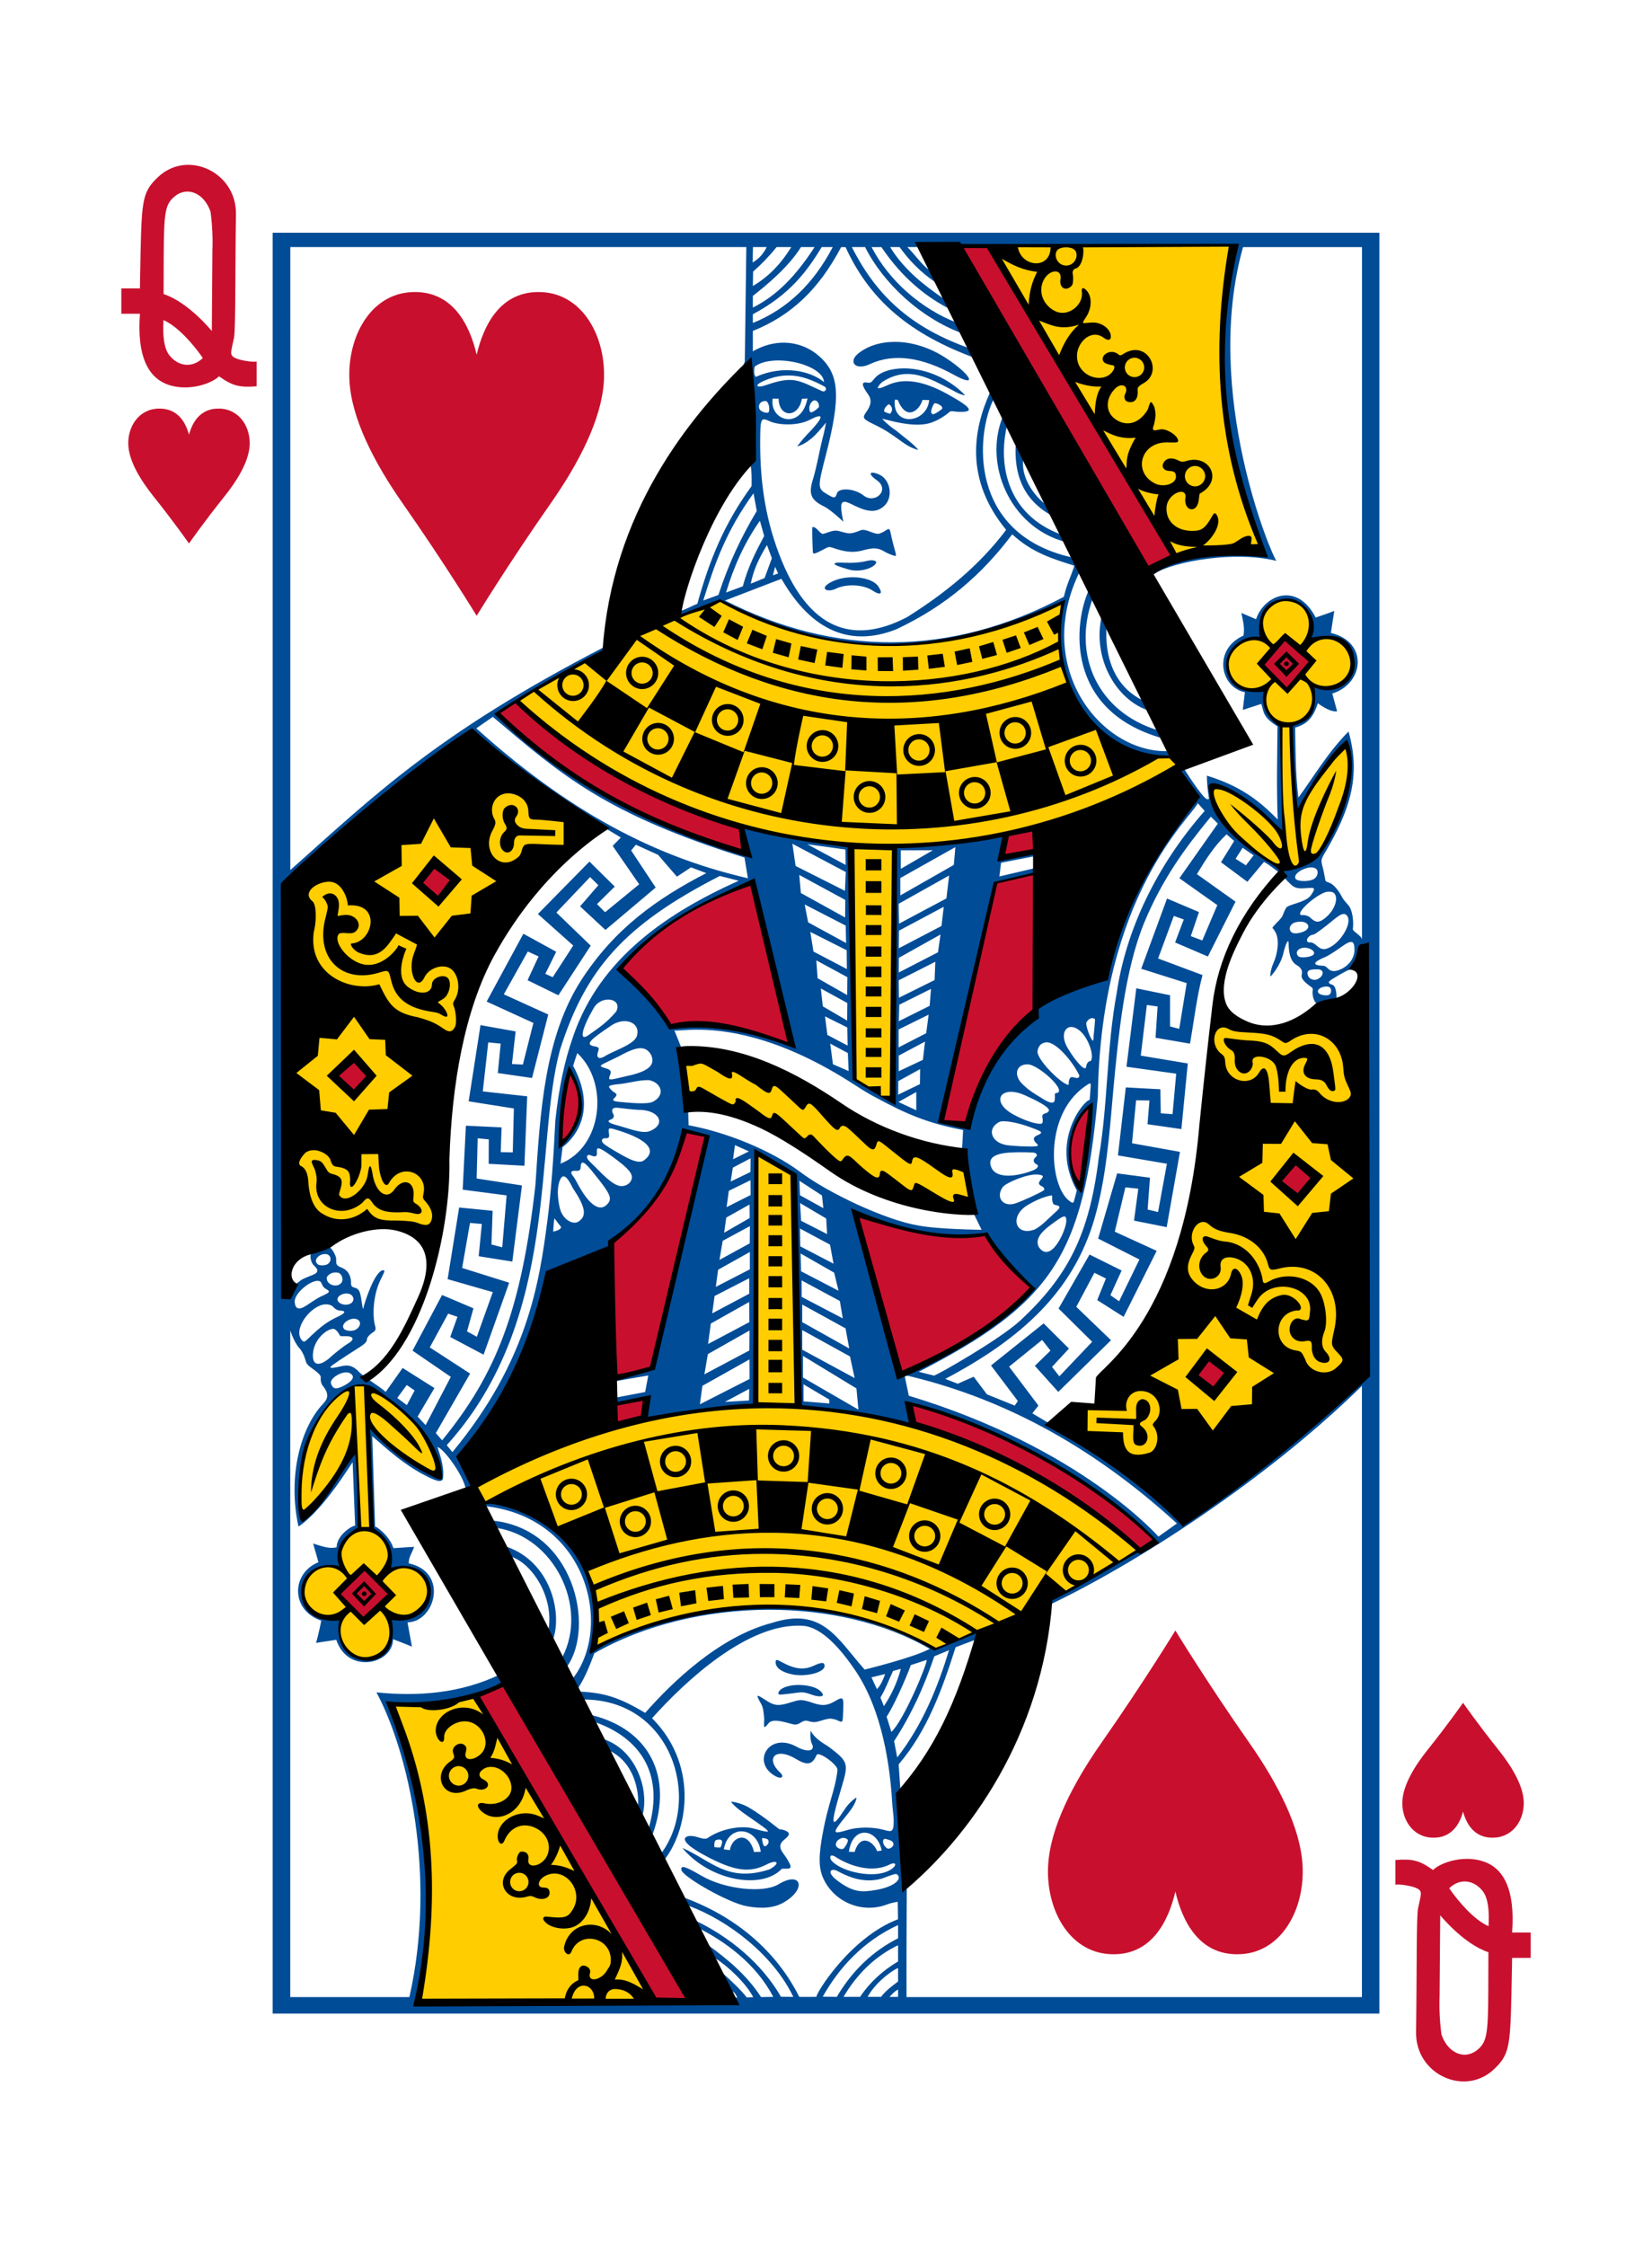 <?xml version="1.0" encoding="UTF-8"?><svg preserveAspectRatio="none" xmlns="http://www.w3.org/2000/svg" width="195" height="265" viewBox="0 0 195 265"><g id="a"/><g id="b"><g id="c"><g><rect width="195" height="265" style="fill:#fff;"/><path d="M22.307,64.115s-1.77-2.538-4.162-5.522c-1.599-1.997-2.878-4.158-2.995-6.023-.136-2.126,1.151-4.262,3.489-4.364,2.338-.104,3.283,1.64,3.668,3.078,.388-1.437,1.333-3.182,3.671-3.078,2.334,.102,3.625,2.238,3.489,4.364-.116,1.865-1.396,4.026-2.995,6.023-2.392,2.984-4.165,5.522-4.165,5.522Z" style="fill:#c8102e;"/><path d="M172.698,200.883s-1.774,2.541-4.166,5.525c-1.598,1.997-2.879,4.158-2.995,6.023-.135,2.126,1.155,4.262,3.489,4.364,2.338,.104,3.283-1.64,3.672-3.078,.384,1.437,1.33,3.182,3.667,3.078,2.334-.102,3.625-2.238,3.489-4.364-.116-1.865-1.396-4.026-2.995-6.023-2.392-2.984-4.161-5.525-4.161-5.525Z" style="fill:#c8102e;"/><path d="M24.846,24.954c-.809-2.285-2.886-3.062-4.402-1.631-.946,.889-1.097,1.826-1.12,6.916-.012,3.139-.012,4.456-.012,4.456,2.952,.956,5.713,4.395,5.69,4.352l.07-9.493c.059-1.539-.02-3.081-.226-4.601Zm-.902,17.284c-1.089-1.57-2.92-3.714-4.648-4.476-.105,1.807,.051,3.322,.685,4.135,1.011,1.297,2.649,1.597,3.963,.341Zm-7.425-5.222h-2.197v-2.991h2.197s.016-1.614,.078-4.457c.136-6.062,.288-7.002,2.046-8.669,3.465-3.298,9.276-.61,9.206,4.348-.098,6.995-.027,13.667-.229,14.615-.367,1.663-.401,1.756-.253,2.059,.303,.61,2.929,.878,2.929,.707v2.945c-2.007,.155-2.839-.031-4.442-1.178-1,.968-4.048,1.936-6.472,.797-1.843-.87-3.24-3.109-2.863-8.176Z" style="fill:#c8102e;"/><path d="M170.158,240.047c.806,2.285,2.882,3.062,4.399,1.631,.949-.889,1.1-1.829,1.12-6.916,.012-3.139,.012-4.456,.012-4.456-2.952-.96-5.714-4.399-5.687-4.352l-.075,9.493c-.058,1.539,.02,3.081,.226,4.601h.004Zm.902-17.284c1.089,1.57,2.921,3.714,4.644,4.476,.11-1.807-.051-3.323-.684-4.138-1.012-1.294-2.648-1.594-3.96-.338Zm7.425,5.222h2.198v2.992h-2.198s-.015,1.612-.082,4.456c-.136,6.062-.288,7.002-2.042,8.669-3.469,3.298-9.28,.61-9.21-4.348,.102-6.998,.028-13.666,.234-14.615,.361-1.662,.4-1.756,.253-2.059-.308-.614-2.929-.878-2.929-.707v-2.945c2.003-.155,2.836,.032,4.442,1.178,1-.968,4.046-1.935,6.472-.797,1.844,.867,3.24,3.109,2.863,8.176Z" style="fill:#c8102e;"/><path d="M86.494,234.933c.3,.155,.534,.723,.534,.723l-.269,.027-.265-.75Zm19.514-.218v.863l-1.003,.004c.067-.098,.622-.711,1.003-.867Zm0-2.53c.024,0,.024,.012,0,.043v1.524c0,.043-1.408,.963-2.006,1.826h-1.591c1.093-1.989,3.368-3.396,3.597-3.393Zm-21.54-1.138c1.424,.878,3.625,2.957,4.442,4.57l-.755,.031c-.766-.979-1.994-2.11-2.994-3-.373-.447-.584-1.029-.693-1.6Zm21.54-1.562v1.915c-1.851,1.088-3.399,2.526-4.481,4.178h-1.961c1.572-2.67,3.727-4.8,6.441-6.093Zm0-2.382v1.562c-2.928,1.481-5.383,3.766-7.234,6.913l-1.658-.024c1.899-3.376,4.742-6.539,8.892-8.451Zm-24.691-2.265c4.691,1.749,9.965,5.813,12.326,10.74l-1.459-.012c-1.629-2.852-4.846-6.474-10.151-9.018-.245-.75-.751-1.376-.716-1.71Zm17.063-4.244c.159,.004,.358,.063,.568,.187,2.209,1.201,3.858,1.212,5.178,.832,1.349-.513,1.621-.603,1.765-.483,.688,.579-.439,1.48-2.497,1.834-1.645,.272-2.632,.326-4.511-1.072-1.093-.809-.98-1.306-.502-1.298Zm-17.733-.33c-.194-.008-.256,.108-.217,.338,.128,.781,5.483,3.867,7.721,4.282,1.839,.341,3.267,.19,4.391-.467,2.73-1.594,2.03-3.75-.642-2.126-1.793,1.092-6.344,.591-9.051-.979-1.202-.699-1.886-1.041-2.202-1.05Zm17.546-1.372c.067,.008,.218,.039,.359,.124,2.003,1.31,4.578,1.893,6.433,.96,.416-.21,.684-.198,.684,.004,0,.222-.459,.672-1.314,.932-1.914,.576-5.064-.186-6.158-1.36-.318-.345-.19-.672-.007-.661h.003Zm-13.357-1.877c.152-.007,.296,.028,.367,.128,.116,.183-.102,.723-.156,.797-.023,.039-.739,.008-.723-.047,.015-.054-.067-.463,.108-.757,.098-.063,.257-.113,.404-.121Zm19.86-.031c.431,.128,.708,.195,.77,.568,0,.252-.288,.528-.618,.543-.147,.004-.704-.408-.599-.995,.078-.233,.315-.155,.447-.116Zm-4.695-.011c.245,.151-.167,.82-.386,1.068-.214,.229-.684,.035-.879-.191-.174-.221-.027-.633,.242-.812,.376-.245,.625-.318,1.023-.066Zm-10.027-.128c.206-.004,.614,.062,.7,.221,.221,.501-.401,.874-.479,.703-.135-.047-.3-.87-.221-.924Zm12.155-.638c.847,.043,1.696,.812,1.941,2.102l-.529,.082c-.351-.979-1.922-2.288-2.668,.089l-.673-.027c.233-1.612,1.081-2.293,1.93-2.246Zm-14.566-.159c.937,.027,1.878,.75,2.17,2.051,.028,.117,.051,.234,.067,.358l-.794,.031c-.661-2.654-2.652-1.772-2.851-.222l-.72-.093c.265-1.481,1.194-2.154,2.128-2.126Zm-1.276-3.501s.222,.474,1.891,1.636c1.435,.995,2.544,1.733,2.458,1.877-.059,.093-.949-.124-1.583-.315-1.669-.497-4.127,.105-5.507,1.08-.351,.233-.934-.023-1.44-.155-.202-.059-.649-.112-.867-.055-1.042,.276-.035,1.274,2.516,2.572,3.132,1.594,4.827,1.741,6.729,.773,1.265-.657,1.72-.17,.338,.579-4.979,1.598-6.846-1.037-10.284-2.537,3.252,3.897,9.382,4.97,11.73,2.479,.124-.043,.408-.024,.549-.024,.653,.004,.681-.202,0-1.289-.412-.654-1.245-1.345-.233-2.146,.766-.606,.712-.893-.214-1.173-.245-.067-.222,.093-.588-.206-1.206-.976-2.396-1.819-3.356-2.39-.634-.369-1.42-.637-2.14-.707Zm-14.947-7.347l.661,1.364c3.652,1.772,3.434,6.656,3.232,6.462l.572,1.274c.914-3.159-.751-7.826-4.465-9.1Zm-1.502-2.868l.537,.881c4.854,1.745,8.145,5.732,6.203,12.45l.459,.742c2.432-6.768-.341-12.368-7.199-14.073Zm19.622-2.269c-.113,.023,.012,.302,.424,1.026,.225,.392,.28,1.189,.323,1.682-.055,1.228-.051,1.189,.557,.478,.376-.381,1.116-.295,2.286,.023,.755,.206,.934,.28,1.459-.051,.607-.384,.747-.19,1.273-.086,.502,.102,.96-.1,1.512-.256,.677-.187,.806-.144,1.393,0,.898,.427,.766,.388,.843-1.139,.074-1.504-.011-1.612-.875-1.103-.839,.489-1.416,.71-2.706,.26-1.405-.489-1.603-.365-2.599-.066-1.202,.365-1.751,.489-2.71-.098-.63-.388-1.055-.699-1.179-.671Zm4.644-1.283c-1.038,.02-2.132,.373-2.224,.964-.047,.284,.377,.175,2.43-.078,1.081-.132,1.599,.513,2.595,.447,.505-.062,.031-.532-.124-.668-.553-.47-1.638-.683-2.676-.665Zm10.377-1.289c-.222,.583-.463,1.262-.965,1.784l-.653-1.392,1.618-.392Zm1.855-.615c-.451,1.687-1.147,3.12-2.003,4.407l-.408-1.018c.591-.964,.985-2.064,1.486-3.136l.926-.253Zm-14.659-1.041c-.09,.007-.124,.089-.124,.264,0,.638,.661,1.139,1.867,1.415,1.629,.369,3.908-.198,3.912-.972,0-.447-.315-.477-1.249-.046-1.17,.543-2.201,.439-3.73-.373-.349-.187-.56-.299-.676-.288Zm17.697-.008c.175,.283-2.726,7.227-4.158,8.49l-.56-1.792c1.167-1.772,2.894-6.046,2.843-6.085l1.875-.614Zm2.653-1.151c-1.365,4.438-3.132,8.805-6.119,12.656l-.369-1.923c2.813-4.341,4.143-8.281,4.746-10.01l1.742-.723Zm-52.255-12.22c.404,.905,.431,.995,.696,1.232,2.365,.877,4.897,4.646,4.285,8.525,.11,.206,.409,.773,.561,1.095,1.023-3.034-.265-9.022-5.542-10.852Zm-1.505-3.054c-.02,.579,.28,.742,.42,.863,6.693,1.041,10.79,9.271,7.693,15.232,.11,.373,.369,.734,.58,1.076,3.268-4.651,.836-16.083-8.693-17.171Zm30.171-15.555l-.028,1.372-2.847,.167,2.875-1.539Zm-40.424-.451l.93,.642-.922,1.729-1.132-.848,1.124-1.523Zm-5.052-.066c.233,.011,.435,.143,1.524,.668,4.368,3.166,6.122,5.078,7.207,8.556,.65,2.083,.634,1.997-1.502,.866-2.01-1.072-4.769-2.856-6.546-5.156-.296,5.416,.335,12.147,.335,12.147,2.73,1.352,1.848,4.872,1.84,4.849,7.025-1.928,5.484,7.39,.253,5.382,1.245,6.986-6.717,6.419-5.901,.427-6.34-.245-5.219-7.188,.043-6.228-.549-2.142,.206-3.591,2.147-4.511l-.296-9.148s-5.165,7.45-6.028,7.332c-.51-.07-1.269-.924,.015-7.457,.669-3.4,4.26-7.542,6.266-7.677,.359-.024,.506-.059,.642-.051Zm51.881-.02l3.046,1.804,.008,.459-3.05-.249-.004-2.013Zm11.918-1.099c10.98,2.526,21.726,7.985,32.162,17.516l-2.182,1.551s-9.144-10.48-29.466-16.619l-.514-2.448Zm-65.923-.311c.148-.004,.288,.02,.404,.071,.689,.318,.51,.87-.525,1.437-1.055,.575-1.416,.474-1.642-.171-.19-.548,.953-1.317,1.762-1.337Zm47.631-1.527l.012,2.308-5.866,2.988,.296-2.18,5.558-3.117Zm6.313-.416l6.313,3.839,.229,2.499-6.542-3.784v-2.554Zm-6.305-2.996l-.024,2.356-5.309,2.817,.412-2.386,4.921-2.786Zm6.219-.046l5.636,3.109,.553,2.553-6.188-3.349v-2.312Zm-55.406-.148c.312-.031,.596,.369,.848,.801,.086,.108,.435,.062,.688,.062,.957,.008,1.089,.416,.159,.933-.272,.151-1.159,.836-1.753,1.344-1.607,1.539-2.478,1.178-2.272-.4,.195-1.508,1.502-2.658,2.33-2.74Zm2.47-1.193c.206-.004,.4,.047,.552,.171,.367,.295,.157,.87-.349,1.13-.428,.222-1.132,.128-1.334-.078-.482-.489,.393-1.205,1.132-1.224Zm52.936-1.675l5.111,2.813,.435,2.37-5.546-3.105v-2.079Zm-56.292-.023c.318-.02,.626,.055,.89,.253,.288,.369,.638,.477,.841,.485,.836,.035,.567,.342-.312,.746-1.209,.552-2.057,1.255-2.928,2.067-.902,.848-.969,1.026-1.267,.68-1.105-1.286,1.049-4.135,2.777-4.232Zm50.03-.28l.023,2.377-4.877,2.584,.323-2.413,4.532-2.548Zm-47.62-.995c.226-.012,.448,.031,.607,.135,.377,.249,.392,.75,.035,1.003-.828,.528-2.12-.198-1.431-.832,.194-.179,.498-.288,.789-.306Zm-3.383-1.496c.218-.012,.389,.047,.482,.21,.086,.147,.183,.52,.498,.703,.584,.341,.646,.412-.466,.901-.467,.206-1.385,.836-1.707,1.05-.981,.664-1.381,.443-1.451-.342-.094-.991,1.7-2.472,2.645-2.522Zm57.192-.055l4.512,2.432,.345,2.052-4.85-2.534-.007-1.951Zm-6.184-.257v1.83l-4.372,2.32,.28-2.048,4.092-2.102Zm-48.957-.672c.112-.007,.229-.004,.353,.008,.482,.055,.763,.801,.475,1.186-.53,.714-1.922,.221-1.719-.68,.265-.342,.549-.485,.891-.513Zm-1.12-2.18c.649-.008,.882,.687,.392,1.131-.326,.302-1.245,.241-1.322,0-.416-.405,.155-1.119,.93-1.131Zm56.137-.066l3.963,2.265,.518,2.133-4.419-2.296-.062-2.102Zm-5.99-.175v2.047l-4.018,2.071,.272-2.02,3.746-2.098Zm5.923-2.763l3.54,1.897,.416,2.246-3.925-2.044-.031-2.099Zm-5.915-.287l-.02,2.032-3.574,1.955,.385-2.257,3.209-1.73Zm-23.069-.924c.245,.357,.614,.816,.786,1.029-.039,.306-.526,.443-.934,.552,0,.046,.035-1.035,.148-1.582Zm60.17-.214c.199-.008,.249,.19,.246,.567-.047,1.088-1.824,5.094-3.244,3.043-.389-.766,.008-1.559,1.249-2.503,.988-.746,1.494-1.099,1.749-1.107Zm-37.14-1.419l.011,1.601-3.014,1.734,.253-1.788,2.75-1.547Zm5.958-.167l3.089,1.826,.105,1.838-3.069-1.57-.124-2.095Zm29.653-.901c.071,0,.109,.031,.105,.116,0,.206-.051,.936,.345,1.003,.786,.132,.607,.377-.078,.971-.743,.66-1.423,1.446-2.318,1.928-2.31,.858-3.026-1.574-.851-2.872,.906-.54,1.82-.96,2.796-1.146Zm-29.727-1.726l2.665,1.738,.155,1.492-2.754-1.524-.066-1.706Zm-5.776-.066l.012,1.749-2.832,1.429,.261-1.927,2.559-1.251Zm-22.061-.455c.474,.004,.976,1.205,1.089,1.38,1.494,2.238,1.68,3.284,.696,3.936-.622,.477-1.949-.206-2.252-1.651-.233-1.108-.339-2.266,.02-3.186,.135-.346,.292-.478,.447-.478Zm55.927-.218c1.011,.075,.568,.397,.4,.614-.276,.35-.373,.56,.222,.825,.097,.05,.315,.318,.116,.439-.467,.318-2.563,1.274-3.322,1.527-1.471,.493-2.377-.711-1.514-1.912,.362-.501,2.856-1.578,4.096-1.492Zm-53.66-1.407c.202,.016,.541,.33,1.027,.929,2.248,2.766,2.548,3.298,1.813,4.034-.871,.87-2.097,.027-3.411-2.394-.179-.326-.397-.746-.525-.897-.483-.567-.273-.746,.342-.699,.335,.027,.494-.093,.502-.44,.012-.365,.094-.54,.253-.532Zm19.806-.505l-.02,1.62-2.33,1.123,.253-1.639,2.097-1.104Zm.594-.404l4.311,2.44,.711,27.192c15.601,1.574,27.215,5.005,40.152,17.148-4.174,2.273-6.135,3.407-10.191,5.591l-.588,.847c10.288-4.826,25.878-14.866,37.172-25.964v72.103h-53.756c-.015-4.244,.008-8.486,.031-12.726-.641-3.649-.128-7.814-.727-11.338l-.233-3.389c3.333-3.889,5.134-8.8,6.721-13.817,0,0,1.606-.622,2.384-.902l.273-.983c-1.552,.793-5.107,2.13-5.107,2.13-11.358-6.458-27.496-6.714-40.144-.086-.264,.186-.498,.186-.498,.186,2.334-6.228-1.1-15.655-12.567-17.641l.136,.645c12.181,1.38,15.04,14.315,10.349,20.322,.23,.428,.444,.824,.646,1.111,.801-1.243,1.357-2.65,1.89-4.071,5.885-3.361,13.26-5.11,20.556-5.13,6.854-.019,13.64,1.484,19.035,4.601-1.836,1.023-7.686,2.452-7.686,2.452-3.29-3.706-4.967-7.414-10.914-5.518-6.227,1.612-11.835,7.03-14.994,10.624-3.166-1.892-4.878-2.355-7.686-2.514,.141,.357,.369,.738,.428,.94,10.341,.004,13.924,11.649,9.186,18.103,.016-.051,.389,.754,.389,.754,2.963-3.932,3.753-11.401-1.502-16.65,3.881-4.352,11.338-11.315,17.786-10.907,2.35,.147,4.664,3.003,6.208,5.28,3.267,4.826,4.103,11.561,4.336,15.403,.055,1.007,.191,1.737,.191,2.269,.011,1.535-.289,1.352-1.276,1.096-1.241-.323-2.944-.334-4.2,.05-.724,.222-1.148,.319-1.311,.249-.292-.124,.257-.781,1.412-2.222,1.061-1.321,.969-1.865,.969-1.865,0,0-.786,.475-1.377,1.388-.809,1.25-1.218,1.698-1.307,1.407-.1-.346,.257-1.741,.957-4.068,.832-2.782,.747-2.976-1.524-4.706-.894-.559-1.688-1.041-2.147-1.9,0,0-.137,.987,.167,1.582,.373,.734-.42,1.072-1.816,.31-3.283-1.825-5.423,1.877-2.489,3.479,.692,.38,1.077,.07,.541-.428-1.805-1.675-.549-3.086,1.89-1.601,1.412,.854,1.949,.582,2.42-.494,.264-.439,2.455,1.139,2.451,1.749,0,.404-.253,1.687-.502,2.55-.704,2.428-.895,3.182-1.198,4.756-.549,2.852-.537,4.313,.054,5.569,1.322,2.813,4.648,4.138,7.534,3.007,.42-.167,1.225-.303,1.225-.303l.035,2.064c-5.693,2.164-9.805,8.925-9.619,9.159l-2.03,.004c-2.692-5.375-7.437-9.423-13.461-11.661-.124,.027,.637,2.615,1.645,3.579,2.863,1.46,6.652,4.053,8.739,8.078l-1.439,.023c-1.751-2.685-4.021-4.499-6.176-6.081,.159-.078,1.649,4.927,2.438,6.403l-37.106,.65c2.532-9.951,3.019-20.999-2.916-35.476,4.92,.302,9.284-.758,13.283-2.511l-.362-1.034c-4.554,2.188-9.552,2.615-14.558,2.102,3.797,7.061,7.119,21.721,3.886,35.951h-14.061v-78.639c-.011-.015,.42,1.259,.953,1.936,.428,.431,.716,1.076,.836,1.542,.156,.595,.32,.634,1.171,1.271,.404,.306,.642,.575,.642,.734-.028,.175-.032,.719,.245,1.053,.747,.909,.614,1.492,.054,2.078-2.614,2.733-4.247,8.467-2.928,14.517,3.096-2.094,6.289-7.573,6.39-7.581l.296,7.48c-.273-.063-2.163,1.06-2.186,2.534-.856,.256-1.903-.175-2.77-.432l.626,2.203c-3.177,1.274-3.349,5.642,.335,6.89,0,0-.335,1.709-.626,2.626l2.393-.365c1.388,4.165,6.724,2.833,6.697-.074,0,0,1.622,.61,2.236,.881l-.525-2.863c3.259-.043,4.905-5.942,.143-6.963,.016-.797,.308-1.023,.642-1.947l-2.45,.155c-.451-1.469-2.096-2.67-2.159-2.511l-.339-10.704c1.855,1.623,3.676,3.287,6.13,4.581,1.409,.738,2.031,.917,2.217,.455,.155-1.317-.21-2.409-.645-3.745,.719,.127,3.146,3.446,3.344,5.001,8.856-5.619,17.238-12.703,17.238-12.703l4.303-.746-.373,1.955-3.905,.738-.02,.68,4.407-.909-.315,2.587s8.491-1.535,12.785-1.57c0,0,.105-21.573,.088-23.923-.019-2.542,0-5.58,0-5.58Zm31.222-.314c.412,0,.828,.008,1.267,.027,.813-.027,.801,.389,.572,.54-.377,.338-.273,.684,.113,.867,.264,.128,.155,.393-.163,.575-.187,.109-.471,.222-.856,.346-2.244,.703-3.901,.493-4.332-.556-.432-1.041,.218-1.62,2.155-1.76,.428-.028,.832-.035,1.245-.039Zm-49.805-.459c.067-.008,.16,.015,.285,.074,.319,.147,.797,.467,1.458,.952,1.401,1.03,2.217,1.737,2.24,2.362,.016,.307-.21,.707-.564,.897-.844,.448-1.653,.081-3.481-1.798-.588-.607-.984-.933-1.163-1.201-.21-.315-.055-.61,.292-.482,1.299,.587,.478-.769,.933-.804Zm16.145-.377l1.646,.738-1.871,.929,.225-1.667Zm-14.721-1.974c.167,0,.475,.089,1.03,.264,3.252,1.029,4.566,2.281,2.975,3.489-.458,.353-1.178,.202-2.528-.556-1.384-.777-2.077-1.201-2.333-1.476-.257-.272-.117-.587,.276-.559,.541,.035,.459-.238,.412-.692-.027-.318-.047-.469,.167-.469Zm46.499-.844c.782,.016,2.101,.314,3.384,.82,1.124,.416,1.264,.528,.49,.859-.451,.21-.424,.432-.273,.688,.16,.276,.771,.567-.019,.598-.755,.059-2.738-.054-3.342-.159-1.812-.322-2.302-1.959-.82-2.72,.121-.063,.32-.09,.58-.086Zm10.11-1.598c-.343,3.334-.618,5.93-1.12,9.19-.367-.144-2.956-6.288,1.12-9.19Zm-55.807,0c.836,.093,1.614,.195,2.497,.253,2.404-.043,3.403,1.648,1.415,2.491-.921,.393-2.4-.272-4.185-.75-.712-.202-.957-.427-.486-.59,.439-.152,.478-.455,.202-.863-.066-.404,.063-.551,.557-.54Zm35.32-1.849v2.153l-2.108-.979,2.108-1.174Zm11.222-.027c.459,.008,1.019,.139,1.665,.435,1.502,.684,2.497,1.24,2.73,1.605,.144,.226-.082,.416-.385,.501-.365,.109-.412,.261-.311,.692,0,.253,.062,.528-.253,.544-.576,.031-1.871-.377-3.178-1.084-2.208-1.193-1.91-2.721-.268-2.693Zm9.272-.984c.124-.003,.114,.206,.063,.754l-.086,1.182c-.786,.128-4.695,5.005-1.52,10.682l-.265,1.007c-.121,.497-.163,.571-.572,.264-2.381-1.651-3.15-10.056,1.777-13.533,.319-.214,.502-.35,.599-.354h.003Zm-52.057-.392c1.404,.241,2.042,1.725,.486,2.545-.688,.366-2.955,.109-4.014,.016-1.19-.104-.486-.459-.424-.567,.163-.269,.292-.311-.331-.684-.494-.52-.774-.649,.459-.812,1.315-.078,2.583-.54,3.823-.497Zm32.018-1.302l-.023,1.773-2.567,1.243,.015-1.598,2.575-1.418Zm12.677-.563c1.283,.004,4.881,3.288,3.348,3.404-.179,.011-.116,.249-.116,.396,0,.152-.012,.436-.051,.54-.113,.287-.533,.234-1.178-.151-1.638-.976-2.007-1.286-2.575-1.826-1.113-1.057-.797-2.371,.572-2.362Zm-53.146-1.325c3.789,3.512,2.967,11.085-1.976,13.044l.241-1.963s4.722-3.131,1.245-9.585c.155-.501,.323-.999,.49-1.496Zm7.541-.575c.482,.023,.898,.257,1.198,.836,.49,1.197-.377,1.919-2.952,2.463-2.232,.532-2.185,.567-1.874-.268,.206-.552-.483-.615-.868-.762-.653-.245-.121-.322,1.759-1.263,.938-.497,1.93-1.04,2.738-1.006Zm22.314-.544l2.081,1.115,.094,2.122-1.852-.801-.323-2.436Zm25.621-.151c1.108,.074,2.91,2.141,3.773,3.87,.043,.234-.102,.369-.331,.338-.545-.098-.743-.295-.895,.385-.039,.167,.059,.469-.129,.416-.968-.284-3.737-3.094-3.567-3.991,.124-.672,.467-.913,.938-1.007,.066-.015,.136-.019,.21-.011Zm-14.43-.085l-.249,2.153-2.856,1.344v-1.845l3.105-1.651Zm-27.051-1.407c3.243-.024,9.435,.653,18.004,6.038,1.092,.687,2.185,1.445,3.422,2.059,3.252,1.761,5.931,2.957,10.124,3.738l-.121,2.179c.692,2.44,.875,5.903,1.314,7.57l.985,2.024s-5.142-.047-7.48-.509c-3.769-.614-10.646-3.824-13.967-6.345-3.454-2.545-8.667-4.658-13.135-5.479l-.062-1.872s-.444-6.416-.802-7.293l-.82-2.028c.202,.082,1.062-.071,2.536-.082Zm44.301-.319c.377-.004,.843,.214,1.322,.738,.828,.902,1.424,2.798,.972,3.292-.342-.035-.517,.475-.533,.68-.054,.598-1.139-.49-2.166-2.211-.829-1.388-.424-2.491,.404-2.499Zm-52.75-.687c1.066-.02,1.832,.711,1.475,1.794-.416,1.045-2.816,1.702-3.897,2.421-.712,.354-.883-.031-.665-.645,.1-.285,.178-.509-.359-.587-1.314-.195-.513-.836,1.891-2.452,.525-.357,1.073-.52,1.555-.532Zm55.313-.35c.094,.012,.179,.047,.257,.113-.047,1.002-.152,1.635-.202,2.494-.144,.326-.914-1.574-.828-2.086,.198-.366,.502-.56,.774-.521Zm-31.618-.214l2.63,1.31,.039,2.137-2.389-1.258-.28-2.188Zm12.232-.202l-.288,2.191-3.255,1.671v-2.114l3.543-1.749Zm-37.806-1.78c.779,.012,1.381,.532,.922,1.423-1.202,1.391-2.049,1.904-3.306,2.797-1.12,.778-.731-.846,.665-3.237,.4-.687,1.112-.987,1.719-.983Zm38.083-1.255l-.156,1.993-3.636,1.815,.051-1.947,3.742-1.862Zm-13.003-.054l3.128,1.717-.02,2.071-2.871-1.678-.237-2.11Zm59.559-.226c.261-.023,.502,.028,.591,.183,.175,.318,.063,.668-.171,.804-.311,.132-1.12-.007-1.245-.241-.105-.198-.082-.299,.116-.497,.167-.132,.448-.225,.708-.249Zm-.828-2.028c.712,.051,.622,.742,.047,1.076-.427,.299-.984,.144-1.21-.21-.513-.975,.65-.854,1.163-.866Zm-45.215-.897l-.086,2.161-4.204,2.082-.028-2.059,4.317-2.183Zm-14.044-.163l3.66,1.982-.02,2.11-3.493-1.985-.147-2.106Zm57.658-1.492c.731,.004,1.377,.524,.973,.859-.316,.261-1.497,.389-1.732,.151-.443-.447-.047-1.01,.759-1.01Zm5.484-.684c.292,.02,.377,.346,.377,.929,0,.964-.642,1.853-1.595,2.289-.696,.318-1.186,.291-1.536-.082-.159-.171-.377-.311-.49-.315-1.497-.058-1.257-.447,.175-1.045,.502-.213,1.494-.901,1.961-1.236,.529-.381,.878-.551,1.108-.54Zm-48.487-.878l-.295,2.099-4.629,2.385,.012-1.733,4.912-2.751Zm-15.367-.306l4.293,2.165,.02,2.218-3.944-2.067-.369-2.316Zm57.798-1.209c1.069-.027,1.459,.87,.19,1.259-.902,.28-1.404,.082-1.404-.529,.19-.626,.735-.699,1.214-.73Zm5.122-.905c.167-.016,.296,.047,.416,.182,.689,.77-.618,3.098-2.096,3.797-.572,.268-.922,.225-1.393-.183-.229-.202-.572-.463-.766-.443-.848,.089-.381-.867,.304-.921,.19-.015,1.376-.909,2.271-1.659,.602-.501,.984-.75,1.264-.773Zm-47.172-.847l-.264,2.262-5.041,2.634,.028-2.083,5.277-2.813Zm-16.413-.276l4.842,2.495,.047,2.055-4.481-2.44-.408-2.11Zm61.859-1.512c.09,0,.186,.008,.296,.024,.937,.143,.731,1.9-.685,3.062-.79,.645-1.151,.556-1.734,.039-.171-.233-.665-.396-1.031-.353-.863,0,.855-1.78,2.365-2.542,.304-.151,.521-.23,.79-.23Zm-71.87-1.853l2.226,.567c-8.243,3.696-16.386,9.054-19.557,18.403-.988,2.798-1.657,5.911-2.093,9.898-.202,4.204-.482,8.366-.941,11.847-.941,7.177-2.291,16.491-11.206,27.258l-.669-.816c13.489-14.929,10.277-35.301,13.368-46.64,3.007-9.438,7.48-14.684,18.872-20.516Zm27.059-.051l-.319,2.705-5.59,2.976-.046-2.343,5.954-3.338Zm-17.686-.066l5.429,2.945-.019,2.075-5.224-2.888-.187-2.133Zm60.279-.882c.366-.031,.646,.067,.774,.206,.253,.276,.132,.851-.249,1.115-.561,.397-2.097,.369-2.248-.035-.175-.477,.587-1.003,1.33-1.209,.136-.043,.268-.066,.392-.078Zm-44.511-2.032l-3.785,2.195v-2.184l3.785-.012Zm36.566-.295l1.295,.898-.91,1.177-1.218-.773,.833-1.302Zm-33.909-.074l-.182,2.099-6.317,3.602v-2.052l6.499-3.649Zm-37.716-.28l2.622,1.189,2.224,2.576,1.665-1.095,1.805,.679c-5.711,2.945-10.774,6.474-14.722,12.563-4.395,6.78-4.886,15.663-5.449,24.235-1.665,14.778-4.624,22.296-11.012,30.115l-.743-.851,4.046-7.021-4.761-3.09,2.17-3.983,1.097,.377-.853,2.379,3.94,2.086,3.019-8.49-5.554-1.741,.929-5.312,1.396,.124-.369,3.805,3.968,.63,1.139-8.98-5.348-.82,.121-4.745,1.311,.128-.012,2.884,4.22,.229,.326-8.191-5.242-.583,.645-5.782,1.467,.148-.339,3.47,4.038,.583,1.917-7.487-5.246-2.382,2.832-5.055,1.272,.587-1.299,2.801,3.637,1.78,3.816-5.855-4.054-3.909,3.98-4.185,.976,.964-2.159,2.495,2.995,2.781,5.927-5.001-2.894-4.375,.556-.672Zm20.245-.055l4.493,.618,.02,1.818-4.513-2.436Zm-1.769-.062l6.301,3.337-.094,2.219-5.826-2.935-.381-2.622Zm49.385-3.19h.007l.832,.808-4.542,6.451,4.477,3.17-1.773,4.169-1.358-.508,.965-2.841-3.769-1.597-3.046,8.284,5.368,1.698-.883,5.397-1.084-.291v-3.68l-3.983-.817-1.16,9.252,5.87,.82-.432,4.776-1.388-.098-.055-2.84-4.072-.218-.929,8.021,5.779,.983-1.045,5.7-1.23-.294,.277-3.758-3.874-.512-2.244,7.693,4.87,2.467-2.397,4.931-1.027-.718,1.326-2.915-3.788-1.881-3.656,6.369,3.967,3.92-3.874,4.08-.867-1.111,1.999-2.164-2.987-2.972-6.211,4.966,3.169,4.196-.373,.533-3.275-1.321-1.567-2.083-1.879,.828-1.478-.571c9.175-4.835,15.146-10.442,17.612-18.893,1.353-4.674,1.757-9.776,2.198-14.917,.641-6.874,1.369-14.408,3.698-20.069,2.109-5.04,4.676-8.596,7.838-12.442h-.004Zm-1.53-1.59l.814,.905c-5.737,6.521-9.296,14.113-10.377,21.438-1.222,6.567-1.035,13.157-2.124,19.456-1.108,9.135-3.663,14-9.218,19.183-2.438,2.277-10.031,6.582-10.237,6.54l-1.8-.447c15.569-8.009,19.459-13.53,21.143-32.485,.331-23.776,11.096-32.989,11.8-34.59Zm-85.65-8.61c5.122,4.799,10.369,8.459,15.682,11.529l1.867,1.126-.965,.988,3.128,4.53-4.022,3.296-.957-.96,2.096-2.067-2.987-2.949-6.083,6.186,4.169,3.718-2.419,3.734-.875-.396,1.284-2.604-3.874-2.125-4.336,8.001,5.519,2.522-1.245,4.911-1.287-.066,.431-3.847-4.146-.739-1.396,8.988,5.336,.843-.129,5.176-1.423-.023,.101-2.923-4.212-.198-.378,7.546,5.185,.676-.514,6.124-1.276-.33,.14-3.975-3.952-.389-1.361,8.451,5.332,1.532-1.882,5.268-1.159-.637,.758-2.721c-.972-.427-3.706-1.57-3.706-1.57l-3.485,6.563,4.519,3.093-2.972,5.693-.945-1.007,1.983-3.365-3.753-2.37-1.999,2.821c-.906-.793-2.679-1.781-3.302-2.515-.665-.61-1.167-.703-2.027-.497-.672,.159-1.322,.28-1.174,.043,.074-.12,1.353-.987,3.314-2.234,.549-.349,.98-.652,.972-.968-.007-.229,.3-.598,.693-.839,.439-.269,.339-.517,.268-.789-.377-1.477-.135-3.781,.603-5.328,.494-1.037,.649-1.224,.327-1.228-.953,.124-2.116,3.594-2.338,4.574-.078-.079-.179-.995-.249-1.345-.12-.638-.21-1.034-.719-1.154-.607-.144-.413-.436-.475-.894-.102-.746-.451-1.215-1.085-1.48-.61-.253-.677-.357-.649-.968,0-.477-.498-1.289-.867-1.546l-2.116,.75c-.167,.559,.054,1.286,.404,1.55,1.062,1.007-.494,1.019-1.559,1.675-.289,.186-.63,.594-.864,.459-2.314-.809-.692-36.499-1.127-47.134,5.667-5.895,22.177-18.189,22.177-18.189Zm2.435-1.582c8.086,6.839,13.248,11.439,29.704,16.592l.408,2.451c-9.462-2.195-19.786-6.64-32.061-17.687l1.949-1.356Zm93.407-13.814c2.252-.008,4.784,2.631,2.473,5.145,7.41-3.139,7.577,6.396,.992,5.133,.346,4.095-2.571,4.484-2.59,4.484,.171,3.455,.583,10.526,.583,10.526,0,0,2.924-6.233,6.028-8.374,1.004,4.986-1.71,10.359-3.741,13.371-1.257,1.814-4.236,.862-3.968,2.09,.059,.269,.545,.754,1.027,1.217,.308,.291,.63,.477,1.354,.455,1.271-.043,1.765-.303,1.008,.808-.599,.878-2.711,1.061-2.952,1.516-.553,1.064-.171,.828-1.12,1.764-.724,.797-.471,.389-.144,1.045,.522,.847,.304,2.537-.21,3.675-.416,.929-.373,1.586-.373,1.586,.012,.078,1.179-1.209,1.532-2.701,.292-1.24,.638-1.861,.634-1.166,0,.874,.147,2.064,.934,2.519,.622,.361,.711,.718,.607,1.162-.106,.455,.381,.859,.859,1.239,.113,.112,.49,.26,.447,.501-.124,.761,.183,1.658,.736,1.802,.245,.124,1.816-.012,2.073-.897-.024-.284,0-1.449-.626-1.516-.44-.202-.397-.326,.272-.726,1-.599,1.728-1.03,2.221-1.119,.661-.093,1.294-.813,1.294-.813l.124,47.868c-5.927,6.097-12.426,12.163-20.998,18.127-4.979-4.169-10.42-8.389-16.196-11.552l-1.999-1.186,.716-.916-3.462-4.594,3.897-3.151,.989,1.259-1.844,1.799,2.765,3.073,6.223-6.096-4.099-3.94,2.136-4.015,1.365,.672-1.031,2.546,3.116,1.981,3.904-7.787-4.947-2.265,1.253-5.23,1.524,.163-.506,3.765,3.858,.769,1.567-8.882-5.663-1.015,.482-5.067,1.579,.024-.229,2.797,3.998,.575,.755-7.744-5.55-.924,.719-5.976,1.269,.182-.245,3.687,4.068,.696c.447-2.499,.813-5.638,1.478-8.09l-5.244-1.959,1.856-5.02,1.178,.416-1.027,2.717,3.87,1.655,3.263-6.47-4.558-3.245c1.023-1.702,2.042-3.322,3.501-4.701l.898,.785-1.556,2.51,3.112,2.308,1.961-2.347c.653,.342,1.77,1.259,1.77,1.259l.131-.474c-1.571-.886-8.272-5.867-8.257-9.788,4.011,.758,6.049,3.086,8.802,5.766-.237-4.224-.58-8.517-.392-12.795-1.575-1.096-2.175-2.511-1.999-4.294-5.189,1.031-6.425-5.964-.269-5.979-.361-3.373,1.051-4.617,2.595-4.625Zm-50.855-2.654c-1.144-.011-2.338,.273-3.112,.886-.697,.555,.155,.905,1.061,.463,1.175-.575,3.134-.529,4.286,.194,.879,.603,1.337,.497,.747-.42-.459-.718-1.689-1.111-2.983-1.123Zm26.786-.789l1.012,2.313c-1.754,3.812-2.918,14.253,8.782,17.5l.51,1.496c-7.962,.155-15.939-10.009-10.304-21.309Zm-36.017-.447l.357,.789-.614,.222,.257-1.011Zm11.283-.762c-.404,.02-1.014,.292-2.415,.299-.754,.004-1.345-.062-1.641-.004-.606,.124,.105,.397,1.467,.789,1.361,.389,3.026-.198,3.232-.793,.05-.143-.128-.318-.642-.292Zm-12.244-1.802l.58,1.554-.859,2.34-1.634,.668c.312-1.598,.918-2.907,1.914-4.562Zm28.949-1.266c2.334,2.153,4.734,2.887,7.336,3.702-.316,1.068-.942,2.269-1.234,3.669-13.547,7.196-27.16,6.97-40.002,.439l6.662-2.56c3.64,6.338,8.308,8.028,13.555,5.957,5.866-2.744,10.206-6.555,13.683-11.206Zm-23.504-.851c-.027,0-.059,0-.09,.008-.019,.353-.015,1.333,.059,2.941,.015,.306,.315,.179,1.155-.257,.731-.373,.657-.435,1.369-.194,1.968,.675,2.863,.381,3.633,.182,1.171-.302,1.654-.178,2.334,.23,.373,.225,.887,.392,.988,.431,.541,.199,.335-.043-.035-1.507-.416-1.647-.237-1.83-.894-1.403-.144,.097-.561,.33-.79,.353-.572,.07-1.528-.638-2.097-.412-1.384,.544-1.369,.4-2.653,.081-.641-.155-1.257,.237-1.812,.346-.319,.043-.724-.805-1.167-.801Zm-6.278-.742l.506,1.791c-.929,1.721-1.925,3.672-2.524,5.937l-1.98,.735c.89-3.004,2.194-5.922,3.998-8.463Zm-.754-3.249l.388,2.087c-1.898,3.163-3.336,6.276-4.531,9.913l-1.789,.652c1.424-4.585,2.738-8.218,5.932-12.652Zm30.945-5.669c-.152,3.171,.672,6.248,4.118,8.226l-.743-1.361c-.882-.706-2.734-2.724-2.5-5.129l-.875-1.737Zm-14.972-4.837h.016c.07,.055,.669,.428,.159,1.115-.035,.051-.712-.19-.723-.273-.055-.4,.455-.812,.548-.842Zm5.457-.12c.245,.011,.918,.302,.851,.626-.015,.086-.949,.777-1.159,.661-.408-.214,.152-1.209,.234-1.271,.011-.011,.043-.015,.074-.015Zm-20.039-.253c.043,0,.086,0,.132,.008,.307,.237,.427,.948,.264,1.313-.182,.19-.925-.07-1.069-.357-.221-.416,.039-.968,.673-.964Zm5.764-.078c.502-.059,.669,.695,.529,.832-.035,.039-.953,.932-1.061,.408-.167-.77,.326-1.201,.533-1.239Zm9.525-.078l.347,.019c1.065,2.662,2.618,1.131,2.917,.008l.79,.019c-.241,2.759-4.407,3.226-4.054-.046Zm11.704-.144l1.02,2.191c-2.229,5.514,.798,12.943,7.378,14.723-.155,.055,.875,1.706,.855,1.845-12.357-2.746-11.408-14.583-9.253-18.76Zm-22.014-.008c-.747,3.82-4.535,2.642-4.107,.02l.696,.004c.055,2.308,2.357,2.292,2.75,.023l.661-.047Zm-2.112-2.708c1.501,.031,2.785,.598,4.006,1.243,.506,.198,.281,.781-.182,.598-2.762-1.247-3.318-1.857-6.612-.703-1.089,.381-1.521,.043-.183-.532,1.089-.459,2.07-.63,2.972-.606Zm13.574-.84c-1.548-.004-2.964,.404-3.621,1.278-.335,.416-.424,.463-.793,.4-.72-.12-.681,.299,.144,1.445,.396,.556,.335,1.19-.199,1.944-.614,.866-.49,.885,1.33,1.776,.654,.322,1.245,.703,1.824,1.103,1.038,.703,1.75,1.384,2.944,1.683-.552-.707-1.68-1.496-2.64-2.297-.965-.63-1.641-1.392-1.641-1.392,0,0,1.139,.277,1.539,.373,1.33,.291,2.65,.452,3.766,.226,.805-.163,1.847-.695,2.706-1.441,.222-.102,.44,.004,.973,.027,2.034,.078,1.583-.52-1.342-2.126-2.894-1.585-5.165-1.876-7.016-1.006-.783,.369-1.234,.463-1.117,.229,.118-.241,.335-.524,.689-.73,2.991-1.8,5.395-.307,8.035,1.045,1.132,.675,1.571,.637,1.571,.637-1.91-1.97-4.585-3.151-7.152-3.174Zm-14.839-.933c2.45,.02,5.259,1.112,5.329,2.554-1.626-1.364-4.893-2.028-8.029-.626-.237-.051-.272-.909-.128-1.221,.673-.501,1.716-.714,2.828-.707Zm13.738-2.191c-1.712-.008-3.263,.467-4.391,1.388-1.186,.975-.311,2.036,1.396,1.236,2.913-1.356,6.262-.746,9.872,1.239,3.042,1.675,1.977-.07-.859-1.931-1.944-1.29-4.083-1.924-6.017-1.932Zm1.428-11.187h1.245l1.653,2.911c-1.101-.618-1.933-1.967-2.897-2.911Zm-2.034,0h1.116c1.171,1.64,2.59,3.058,4.251,4.166l1.016,1.966c-2.24-1.511-4.742-3.435-6.382-6.132Zm-4.516,0h1.559c2.143,4.274,6.592,8.405,11.477,10.18l.747,1.734c-6.44-2.324-10.707-5.797-13.784-11.914Zm-3.555,0h1.299c-2.232,4.278-5.348,7.317-9.433,8.957v-1.026c4.474-2.393,6.429-5.149,8.133-7.931Zm-2.454,0h1.61c-2.182,3.365-4.423,5.712-7.29,7.142v-1.376c1.775-1.384,4.283-3.501,5.68-5.766Zm-2.878,0h1.742c-1.357,2.169-2.801,3.571-4.544,4.597l.032-1.698c1.007-.885,1.967-1.888,2.769-2.899Zm-2.785,0h1.618c-.353,.734-.871,1.368-1.665,1.822l.047-1.822Zm-54.609,0h53.823l-.179,13.468s-.074,.346-.175,.467c1.05,.614,1.245,8.991,.856,11.797,.179,.866,.116,2.476,.116,2.476-3.24,4.456-4.956,8.688-6.398,13.872-.56,.222-1.38,.679-1.96,.84l-.167,.707c1.272-.703,4.877-1.85,4.877-1.85,16.056,7.864,27.857,5.942,40.486,.098-1.699,7.872,1.805,18.24,12.606,18.22,.351-.108-2.33-6.12-2.975-6.485-3.481-1.516-4.913-5.075-4.54-9.155l-.58-.972c-1.186,4.955,1.669,9.99,5.59,11.218l1.054,2.313c-7.102-2.142-10.128-8.824-7.764-15.43-1.232-5.514-2.894-6.248-3.838-7.725-6.176-2.367-7.324-8.113-6.247-12.76,.124-.878-1.991-4.118-1.937-4.079-2.116,4.608-3.002,10.437,1.844,16.343-3.135,4.174-7.176,7.472-11.692,10.294-6.605,3.462-11.56,1.127-14.749-6.539-1.914-4.601-2.598-9.19-2.591-13.997,.012-2.976,.043-3.066,1.152-2.56,1.043,.474,3.306,.54,4.656-.159,.786-.404,1.221-.532,1.302-.385,.112,.202-.408,.898-1.555,2.083-.545,.563-1.183,1.407-1.183,1.407,0,0,.914-.132,2.136-1.348,.443-.444,1.267-1.449,1.267-1.449,0,0-.21,1.162-.392,1.78-.071,.237-.296,1.239-.498,2.226-.206,.983-.487,2.141-.622,2.572-.545,1.71-.397,2.503,1.233,3.291,.859,.416,2.33,1.83,2.318,1.83,0,0-.351-1.55-.222-2.051,.156-.603,.867-.175,1.591,.171,1.602,.769,2.532,.789,3.391,.07,1.187-.995,.845-3.225-.622-3.808-1.073-.428-1.259-.031-.186,.719,1.61,1.126-.206,2.871-1.571,1.79-1.07-.846-2.93-.94-3.136-.237-.194,.664-.396,.544-1.139,.108-1.148-.675-1.159-.792-.195-4.519,1.824-7.056,1.646-9.648-.774-11.789-1.789-1.59-4.75-2.324-7.818-.56v-2.405c4.505-1.806,7.784-4.884,10.424-9.893h.518c2.629,5.724,6.884,9.921,14.885,12.936,.696,.389-1.269-4.484-1.7-3.991-4.244-1.655-8.033-4.939-10.112-8.945h1.159c1.217,1.772,3.687,5.086,8.09,7.317,.202-1.058-2.832-5.837-3.513-7.317h36.876c-1.166,9.022-2.816,18.678,3.668,36.253-3.042-1.605-15.235,1.815-13.088,2.491,1.077-1.25,8.848-3.097,14.597-1.733-.475-.412-8.767-19.789-3.944-37.011h14.044V110.828c-.054-.469-1.186-.971-1.077-1.274,.105-.757-.012-2.179-.541-2.774-.221-.253-.588-.649-.731-.936-.359-.723-.953-1.469-1.432-1.671-.233-.1-.509-.155-.545-.322-.031-.151-.108-.656-.209-1.119-.253-1.162-.479-1.127,.256-2.281,2.723-4.702,4.236-8.763,2.688-14.152-2.463,2.48-4.248,5.542-5.921,7.803-.373-3.233-.323-5.673-.377-8.265,1.315-.376,2.112-1.079,2.68-2.875,0,0,1.408,1.107,2.271,.948l-.568-2.091c3.769-1.162,4.282-6.104-.167-7.149l.4-2.599c-.716,.295-2.194,.781-2.194,.781-2.236-4.329-6.125-2.592-7.036,.202l-1.735-.742c.187,.885,.412,1.784,.253,2.669-3.648,1.632-2.746,6.101,.163,6.684l-.253,2.087,2.191-.711c.318,.983,.155,1.547,1.91,2.65-.043,4.375-.114,7.107,.023,10.993-2.283-2.348-4.489-3.979-8.351-5.176,0,0-.035,.94,.191,2.37,.074,.47,.058,.404-.159,.4-.506-.008-2.867-3.797-2.867-3.797-3.886,8.196-9.973,21.407-17.892,29.22-4.305,4.256-6.488,8.922-7.604,12.94,0,0-1.649,.028-3.124-.318,1.942-9.267,6.329-28.113,6.329-28.113,0,0,3.085-.881,4.889-1.076l-.019-.73-4.248,.995,.202-1.616,4.01-.789-.011-.385-4.244,.571,.692-2.689s-9.521,1.407-12.928,1.302c.214,10.457-.606,19.141-.167,30.409l-4.652-2.833c-.416-7.844-.541-27.662-.541-27.662l-12.851-2.024,.428,3.109c-10.654-4.24-21.346-8.145-29.214-16.441,4.842-3.734,12.932-7.441,12.932-7.441l-.269-.595c-19.882,10.301-27.093,17.455-37.082,26.33V29.151Zm-2.088-1.694V237.544H162.822V27.457H32.182Z" style="fill:#004c97;"/><path d="M117.14,28.988s19.339,.187,28.692,.078c-3.146,12.97-.922,24.593,3.142,35.753-1.077-.253-8.229,.33-9.976,1.115-.28,.284-21.859-36.946-21.859-36.946Zm8.429,42.093c-2.454,8.495,4.271,18.201,10.622,18.174,1.276-.202,3.722,.493,2.877,1.181-10.019,8.153-33.407,9.847-33.41,9.493,.245,10.01-.203,20.121-.44,30.131l-4.286-2.592c-.139-9.132-.361-18.468-.572-27.596-14.983-1.963-28.448-6.816-39.09-17.144,7.064-5.257,15.508-8.544,23.617-11.862,10.206,5.327,24.423,8.405,40.681,.217Zm17.534,21.947c-.786-1.011,5.943,1.799,8.611,5.72-.4-.455-.455-13.865-.58-13.332-.295,.159-2.372-1.337-1.831-4.131-5.951,1.321-5.625-6.446-.424-6.128-.673-7.068,7.923-4.472,5.636,.261,7.355-1.36,6.087,6.932,.529,5.583,.471,3.143-.82,4.014-2.629,4.643,.116,1.317,.61,10.111,.61,10.111,0,0,5.438-8.37,5.826-7.647,1.918,1.822-1.513,13.829-6.036,14.175-3.893,.761-10.614-7.255-9.712-9.256Zm.116,28.101c-2.551,19.65-2.408,39.424-16.899,46.259,10.898,10.604,20.011,2.436,33.733-4.437,.373,0-.455-42.078-.684-42.052-5.438,.289-10.806,.413-16.149,.23Zm-62.29,7.768l-.494-4.376c-1.265-2.724,32.955,13.153,33.34,13.492l.996,4.674c.198,2.051-21.765-8.319-33.842-13.79Zm-29.335,16.332l-16.962-1.139,.843-39.432c9.669-19.106,35.582-8.863,35.597-6.994-14.531,9.205-19.404,26.399-19.478,47.565Zm-9.308,35.262c.187-3.062-.012-6.125-.241-9.252-.059-.715-6.146,9.306-6.488,6.878-.851-6.085,2.155-13.822,6.88-14.77,.471-.641,9.833,5.18,9.406,10.208-.14,1.64-8.351-5.533-8.386-5.106-.191,.84,.245,12.065,.498,12.042,2.365,1.336,1.851,3.054,2.108,4.476,6.336-.937,5.99,6.124,.008,5.902,.369,8.343-7.339,4.574-5.823,.128-7.763-.365-3.94-7.654-.074-6.05-.233-1.841,.222-3.757,2.112-4.456Zm13.497-4.643c10.513-8.751,21.524-8.817,33.352-10.021l.268-29.746,4.282,2.576,.09,27.251c15.609,1.177,29.078,6.92,40.649,16.972,.144,.218-16.74,9.291-24.134,11.688-14.811-7.709-27.888-5.724-40.373-.124,2.385-14.358-8.774-16.619-12.699-17.28-.494-.085-1.077-1.146-1.435-1.317Zm-9.782,25.374c3.294,.089,10.248-1.147,10.135-1.023,0,0,21.575,36.016,20.7,35.659-.28,.447-27.639,.431-27.639,.431-.594,.008,5.804-13.343-3.196-35.067Z" style="fill:#ffcd00;"/><path d="M135.584,67.059l-22.112-37.893,3.193-.028,21.758,36.503-2.84,1.417Zm16.367,14.238l-2.956-2.925,2.661-2.969,3.158,2.74c-1.042,1.582-2.863,3.155-2.863,3.155Zm-93.204,2.872l2.272-1.419c7.977,7.192,16.787,12.155,26.393,14.976l.319,2.681c-10.832-3.353-20.742-8.013-28.985-16.238Zm60.222,14.451l2.979-.668,.109,2.32-3.571,.661,.483-2.312Zm-69.151,5.53l1.47-1.838,1.926,1.523-1.463,2.032-1.933-1.717Zm29.307,16.856c-1.505-2.207-3.571-4.468-5.733-6.741,3.552-4.963,9.448-7.834,15.698-10.092l4.232,18.912c-4.784-1.445-9.941-3.015-14.197-2.079Zm-37.394,7.845l-2.088-1.959,2.073-2.013,1.769,2.032-1.754,1.94Zm69.487,3.345s4.324-20.125,6.195-28.012l4.776-1.111-.21,16.3c-4.756,3.893-8.094,13.169-7.942,13.169l-2.82-.346Zm-44.963,2.697c-.058-2.941,.326-5.744,1.02-8.447,1.723,3.123,1.7,6.264-1.02,8.447Zm61.128,5.039c-1.602-2.895-1.716-6.162,1.261-9.387l-1.261,9.387Zm25.694,1.143l-1.968-1.71,1.766-2.172,2.159,1.655-1.957,2.227Zm-46.798,20.967c-1.766-5.758-5.239-18.788-5.239-18.788,.124,.428,11.291,3.614,15.274,2.452,1.7,2.34,3.571,4.395,5.542,6.276-4.134,4.064-9.268,7.457-15.577,10.06Zm-34.259-15.481c8.18-6.026,8.779-13.152,8.759-13.126l2.836,.676-6.554,27.359-4.535,.995c-.019-5.234-.509-10.671-.506-15.905Zm71.225,17.295l-2.097-1.694,1.51-1.796,2.034,1.608-1.447,1.881Zm-70.599,1.885l3.458-.746-.108,2.145-3.354,.668,.004-2.067Zm34.835,2.327l-.428-2.552c12.128,2.984,22.053,9.244,29.19,16.063l-1.7,1.247c.53-.143-17.226-13.521-27.062-14.758Zm-67.53,20.016l3.042-3.14,3.05,3.101-3.19,2.977-2.902-2.937Zm37.453,47.723l-21.046-35.694,3.159-1.379,21.699,37.128-3.812-.055Z" style="fill:#c8102e;"/><path d="M72.648,234.646c.902,.047,1.681,.354,2.167,1.146l-3.334,.008s.02-1.158,1.167-1.154Zm-3.854-.392c.685-.063,1.357,.547,1.346,1.515l-2.652,.008c.233-1.019,.774-1.477,1.306-1.523Zm4.636-3.983l2.474,4.406c-.973-.559-2.022-1.27-3.334-1.134,.622-1.341,.965-2.071,.859-3.272Zm-12.134-9.338c.602,0,1.089,.489,1.089,1.096,0,.602-.487,1.087-1.089,1.087-.599,0-1.085-.485-1.085-1.087,0-.607,.486-1.096,1.085-1.096Zm4.83-3.206l1.677,2.996c-.817-.35-1.505-.691-2.777-.723,.463-.543,.863-1.456,1.1-2.273Zm-11.987-9.375c.63,0,1.144,.516,1.144,1.15,0,.637-.514,1.154-1.144,1.154-.633,0-1.151-.517-1.151-1.154,0-.634,.518-1.15,1.151-1.15Zm4.57-3.334l1.739,3.139c-.719-.416-1.455-.691-2.575-.785,.588-.874,.634-1.655,.836-2.355Zm-2.859-4.605l1.187,1.857c-2.326-1.865-5.749-.295-5.601,2.048,.113,1.05,.992,1.686,.996,.676-.105-1.053,1.384-1.975,2.461-1.924,1.996,.027,3.209,2.599,1.836,3.877-.906,.836-2.128,.801-1.716-.345,.063-.397,.032-.54-.155-.711-.572-.524-1.626,.159-1.369,.905,.171,.493,.222,.618-.365,1.022-2.279,1.61-.692,4.78,2.065,3.334,.567-.202,.793-.233,1.05-.136,1.147,.444,1.933-.555,.843-1.076-.633-.302-.649-.82-.039-1.227,1.303-.878,3.334,.489,3.326,2.238-.008,1.239-1.63,2.153-3.189,1.795-.926-.214-1.035,.415-.186,1.068,1.645,1.266,4.107,.217,4.842-2.063,.229-.719,.194-.867,.194-.867l2.194,3.638s-.68-.323-1.088-.448c-2.066-.633-4.38,.711-4.388,2.55,0,.866,.506,1.201,.79,.52,.665-1.581,2.112-2.195,3.599-1.531,1.372,.618,1.998,2.017,1.462,3.265-.56,1.305-2.446,1.69-2.232,.455,.101-.587-.253-.949-.883-.89-.237,.024-.544,.719-.462,1.054,.078,.31,.023,.384-.787,1.018-1.913,1.5-.439,3.952,1.953,3.241,.401-.116,.549-.108,.91,.066,.864,.42,1.774,.159,1.774-.508,0-.459-.202-.634-.743-.638-.822,0-.642-.936,.264-1.391,2.275-1.143,4.601,1.741,3.213,3.99-.596,.964-.969,1.065-3.097,.832-.345-.039-.501,.198-.295,.479,.629,.897,2.504,1.181,3.593,.683,1.179-.536,1.894-1.888,1.976-3.329l2.408,4.224c-1.871-1.967-5.099-1.216-5.62,1.597,0,.715,.645,1.084,.871,.497,.972-2.537,4.671-1.76,4.659,.983,0,.444-.088,.692-.369,1.076-.676,1.318-2.412,1.64-2.096,.463,.14-.365-.141-.761-.618-.878-.467-.112-.767,.285-.755,1.003,.008,.536,.012,.699,.012,.699-.867,.369-1.416,1.084-1.61,2.146l-16.838,.039c2.003-11.723,1.532-22.312-2.294-32.322-.33-.87-.805-2.133-.805-2.133l2.971,.077c.716,.626,3.427,.385,4.485-.583l1.669-.412Zm3.528-1.398l21.493,36.704-3.399-.066-20.801-35.468,2.707-1.17Zm48.588-8.576l-.602,1.336,1.703,.754,.588-1.286-1.688-.804Zm-34.309-.354l-1.567,.65,.645,1.441,1.486-.684-.564-1.407Zm-28.79-.07c1.641,1.457,1.614,4.872-1.292,5.44-2.54,.501-4.862-3.323-2.178-5.324l1.586,1.59,1.883-1.706Zm60.271-.781l-.548,1.457,1.54,.622,.681-1.325-1.673-.754Zm-28.759-.167l-1.653,.587,.428,1.453,1.676-.568-.451-1.472Zm25.694-.754l-.331,1.515,1.781,.486,.357-1.453-1.808-.548Zm-23.091-.062l-1.575,.419,.337,1.571,1.669-.409-.431-1.581Zm-35.994-.505c-.155,0-.28,.12-.28,.268,0,.148,.124,.269,.28,.269s.284-.12,.284-.269c0-.147-.129-.268-.284-.268Zm56.09-.148l-.311,1.492,1.747,.42,.284-1.523-1.72-.389Zm-17.021,0l-1.878,.299,.202,1.608,1.828-.361-.152-1.547Zm-39.062-.473l.845,.905-.84,.84-.898-.882,.894-.862Zm52.913-.008l-.141,1.597,1.759,.202,.237-1.531-1.855-.268Zm-10.573-.024l-1.944,.214,.214,1.563,1.844-.214-.114-1.563Zm7.382-.198l-.085,1.551,1.711,.078,.124-1.543-1.751-.086Zm-3.057-.027l.035,1.558,1.724-.008-.008-1.538-1.751-.012Zm-1.295-.008l-1.898,.086,.098,1.558,1.855-.046-.055-1.598Zm-45.378-.318l-1.451,1.445,1.439,1.547,1.409-1.496-1.397-1.496Zm76.488-.976c.676,0,1.229,.54,1.229,1.213s-.553,1.217-1.229,1.217c-.681,0-1.234-.544-1.234-1.217s.553-1.213,1.234-1.213Zm-4.738,7.002l-1.528,.703-2.077-1.262-.618,1.189,1.159,.734-1.202,.455c-13.866-7.826-29.534-5.556-39.946-.365,0,0,.094-.804,.098-.804l1.132-.583-.42-1.438-.61,.175-.047-1.593c6.507-2.941,12.878-4.305,20.564-4.224,7.682,.078,16.566,2.526,23.497,7.013Zm-71.695-7.251l2.718,2.725-2.874,2.693-2.665-2.686,2.82-2.732Zm4.597-.318c1.467,.012,2.606,1.146,2.75,2.448,.113,1.041-.428,2.04-1.587,2.743-1.571,.96-3.399-.591-3.369-.688l1.326-1.317-1.594-1.639c-.047-.032,1.05-1.555,2.473-1.547Zm71.836-.074c-1.02,0-1.848,.832-1.848,1.853,0,1.026,.828,1.853,1.848,1.853,1.019,0,1.843-.828,1.843-1.853,0-1.022-.824-1.853-1.843-1.853Zm-80.777-.031c.812-.008,1.649,.388,2.259,1.313l-1.649,1.671,1.505,1.701s-.479,.405-.826,.595c-1.971,1.08-4.134-.626-4.029-2.467,.093-1.675,1.384-2.806,2.738-2.813Zm88.598-.886c.681,0,1.229,.544,1.229,1.217,0,.667-.547,1.215-1.229,1.215s-1.233-.548-1.233-1.215c0-.672,.552-1.217,1.233-1.217Zm-37.098-.695c9.608,.011,19.024,2.956,27.141,8.211l-2.007,.757c-14.838-9.578-30.653-9.069-44.783-3.325l-.218-1.345c6.76-2.941,13.295-4.305,19.867-4.297Zm28.588-.874l4.785,2.945-3.038,4.69-4.675-3.004,2.928-4.631Zm-27.374-1.616c8.988,.128,18.623,2.805,28.456,9.632l-1.976,.813c-12.155-8.021-28.786-12.411-47.798-4.333l-.653-1.585c6.616-2.767,14.04-4.64,21.971-4.527Zm35.523-.179l4.465,3.672s-1.961,1.198-2.326,1.411c.047-.159,.067-.33,.067-.5,0-1.027-.826-1.858-1.844-1.858s-1.847,.832-1.847,1.858c0,.877,.61,1.616,1.427,1.806-.459,.265-1.069,.606-1.069,.606l-2.357-1.985,3.485-5.009Zm-83.811,0c1.474,.066,2.583,1.395,2.648,2.782,.051,1.049-1.284,2.428-1.284,2.428l-1.556-1.445-1.496,1.384c-.249,.082-1.412-1.9-1.055-2.927,.459-1.332,1.408-2.277,2.742-2.222Zm66.027-.641c.681,0,1.234,.54,1.234,1.212,0,.672-.553,1.217-1.234,1.217-.676,0-1.229-.544-1.229-1.217,0-.671,.553-1.212,1.229-1.212Zm0-.646c-1.019,0-1.843,.832-1.843,1.857,0,1.023,.824,1.854,1.843,1.854,1.02,0,1.848-.832,1.848-1.854,0-1.026-.828-1.857-1.848-1.857Zm-34.149-1.08c.676,0,1.229,.54,1.229,1.213s-.553,1.217-1.229,1.217c-.681,0-1.234-.544-1.234-1.217s.553-1.213,1.234-1.213Zm0-.641c-1.024,0-1.848,.832-1.848,1.853,0,1.026,.824,1.853,1.848,1.853,1.019,0,1.843-.828,1.843-1.853,0-1.022-.825-1.853-1.843-1.853Zm42.402-.199c.681,0,1.23,.54,1.23,1.213s-.549,1.22-1.23,1.22c-.68,0-1.233-.548-1.233-1.22s.553-1.213,1.233-1.213Zm-9.988-.101l5.64,1.939-2.248,5.292-5.398-2.063,2.006-5.168Zm9.988-.54c-1.019,0-1.843,.832-1.843,1.853,0,1.026,.824,1.857,1.843,1.857,1.02,0,1.844-.832,1.844-1.857,0-1.022-.824-1.853-1.844-1.853Zm-19.743-.012c.681,0,1.234,.544,1.234,1.213,0,.672-.553,1.217-1.234,1.217-.676,0-1.229-.544-1.229-1.217,0-.668,.553-1.213,1.229-1.213Zm-11.1-.318c.68,0,1.232,.54,1.232,1.213,0,.667-.553,1.216-1.232,1.216-.677,0-1.229-.548-1.229-1.216,0-.672,.552-1.213,1.229-1.213Zm11.1-.322c-1.019,0-1.843,.832-1.843,1.853,0,1.026,.825,1.853,1.843,1.853,1.02,0,1.848-.828,1.848-1.853,0-1.022-.828-1.853-1.848-1.853Zm-20.419-.089l1.513,5.575-5.628,1.616-1.727-5.362,5.843-1.83Zm9.319-.23c-1.02,0-1.844,.828-1.844,1.854,0,1.022,.824,1.853,1.844,1.853,1.019,0,1.847-.832,1.847-1.853,0-1.027-.828-1.854-1.847-1.854Zm-19.11-.746c.681,0,1.23,.544,1.23,1.217s-.549,1.217-1.23,1.217c-.68,0-1.229-.544-1.229-1.217s.549-1.217,1.229-1.217Zm27.973-.159l5.835,.813-1.373,5.514-5.278-.852,.817-5.475Zm-6.142-.303l.269,5.732-5.115,.361-.93-5.692,5.776-.401Zm-21.832-.174c-1.019,0-1.843,.828-1.843,1.853,0,1.022,.825,1.853,1.843,1.853,1.02,0,1.844-.832,1.844-1.853,0-1.026-.825-1.853-1.844-1.853Zm48.389-.493l5.78,3.07-2.991,5.424-5.387-2.821,2.598-5.673Zm-10.677-1.361c.681,0,1.234,.544,1.23,1.216,0,.669-.549,1.217-1.23,1.217-.676,0-1.229-.548-1.229-1.217,0-.672,.553-1.216,1.229-1.216Zm-35.783-.423l1.906,5.673-5.45,2.218-2.041-5.603,5.585-2.288Zm35.783-.218c-1.019,0-1.843,.832-1.843,1.857,0,1.022,.825,1.853,1.843,1.853,1.024,0,1.848-.832,1.848-1.853,0-1.025-.824-1.857-1.848-1.857Zm-25.418-.746c.677,0,1.23,.544,1.23,1.217,0,.667-.553,1.215-1.23,1.215-.68,0-1.232-.548-1.232-1.215,0-.672,.553-1.217,1.232-1.217Zm0-.642c-1.019,0-1.847,.832-1.847,1.858,0,1.022,.828,1.853,1.847,1.853,1.02,0,1.844-.832,1.844-1.853,0-1.027-.824-1.858-1.844-1.858Zm12.75-.011c.68,0,1.229,.54,1.229,1.212,0,.672-.549,1.217-1.229,1.217-.681,0-1.233-.544-1.233-1.217,0-.671,.552-1.212,1.233-1.212Zm0-.642c-1.02,0-1.848,.828-1.848,1.853,0,1.027,.828,1.854,1.848,1.854,1.019,0,1.843-.828,1.843-1.854,.004-1.026-.824-1.853-1.843-1.853Zm10.284-.085l6.421,1.722-2.12,5.93-5.636-1.616,1.334-6.035Zm-20.459-.769l.91,5.82-5.624,1.053-1.595-5.832,6.309-1.041Zm6.951-.428l6.464,.19-.401,6.027-5.873-.19-.19-6.027Zm1.29-2.491c16.433-.043,31.416,6.376,43.509,16.743l-1.98,1.251c-11.026-9.158-23.243-15.267-39.68-15.993-10.743-.478-23.007,2.289-35.087,8.968l-.899-1.639c11.734-6.431,23.256-9.299,34.138-9.33Zm17.2-.264c9.976,2.7,21.073,8.831,28.276,15.756l-1.443,.952c-7.487-6.947-17.359-12.22-26.433-14.839l-.4-1.868Zm-31.883-.615l-.233,1.734-2.703,.683-.07-1.853,3.006-.564Zm58.961-.194c-.058,0-.108,.012-.147,.027-.848,.358-.506,1.465-.587,2.313l-4.66-.163-.027,.649,4.371,.237c.079,.664-.264,2.095,.3,2.336,1.222,.512,1.891-1.072,.852-2.024-.369-.33-.771-.475,.257-.941,.676-.583,.782-1.717,.202-2.222-.159-.14-.389-.21-.561-.21Zm-90.706-.699c1.353,.4,3.784,2.584,4.787,3.706,1.159,1.259,2.715,4.741,2.442,5.277-.09,.234-.288,.198-.965-.186-4.309-2.437-7.397-5.44-6.589-6.412,.226-.272,1.152,.288,2.393,1.442,.843,.753,1.707,1.515,2.477,2.277,1.21,1.197,1.482,1.375,.751,.046-.653-1.197-2.513-3.205-4.758-4.907-.913-.691-1.123-1.251-.54-1.239v-.004Zm-3.077-.241c.435-.024-.012,1.209-1.226,2.988-2.143,3.143-3.107,5.968-3.12,8.968,.973-3.046,1.728-5.525,4.321-9.24,.404-.365,.51-.143,.502,1.076-.023,2.744-1.318,5.634-4.403,9.015-.517,.563-1.202,1.177-1.253,1.177-.295,0-.288-.626-.284-1.927,.024-5.188,1.956-9.788,4.886-11.809,.19-.128,.38-.238,.575-.249Zm93.519-.024c.082,0,.167,0,.252,.008,2.015,.171,2.532,2.436,1.63,3.439-.357,.397-.482,.481-.3,.727,.867,1.099,.386,2.836-.47,3.105-2.719,.85-3.132-.646-3.124-2.401l-4.197-.16,.024-2.455,4.632,.092c-.351-1.115,.319-2.308,1.552-2.354Zm-91.621-.548l.626,16.592h-.926l-.797-16.576,1.097-.016Zm-.308-.252c-3.116,.015-6.06,5.078-6.768,7.479-.831,3.07-.956,8.63-.163,8.79,2.789-2.02,4.115-5.44,6.212-8.001,.323,2.961,.272,8.673,.272,8.673,0,0-1.241,.656-1.91,1.69-.482,.862-.634,1.892-.225,2.852-1.552-.505-4.36,.063-4.523,2.941,.1,4.053,4.507,3.486,4.523,3.428-.094-.024-.868,4.313,3.041,4.771,1.404,.164,3.87-.862,3.14-4.806,2.465,.412,4.593-.956,4.62-3.341,.031-1.632-1.202-3.039-3.333-3.046-.444,0-1.381,.202-1.381,.202,.031-.238,.851-2.774-2.011-4.617l-.447-11.731s.988,1.08,1.428,1.492c1.906,1.761,3.147,2.646,5.34,3.808,2.139,1.131,1.875,.852,1.505-1.297-1.012-3.23-3.124-5.67-7.588-8.724-.577-.393-1.156-.567-1.732-.563Zm48.063-.16v1.232h1.614v-1.232h-1.614Zm52.01-2.541l1.762,1.368-1.261,1.601-1.746-1.341,1.245-1.627Zm-52.01-.179v1.473h1.614v-1.473h-1.614Zm51.75-1.356l-2.536,3.388,3.414,2.837,2.715-3.428-3.594-2.797Zm-51.75-.999v1.344h1.614v-1.344h-1.614Zm0-2.495v1.364h1.614v-1.364h-1.614Zm52.742-.31l1.769,2.626,1.957,.132,.229,2.122,2.968,1.857-2.571,1.62-.02,2.047-2.454,.21-2.166,2.888-1.848-2.55-1.847,.012-.432-2.277-3.267-1.663,3.349-1.92-.09-2.393,2.279-.016,2.144-2.696Zm-52.742-2.126v1.325s.883-.024,1.614,0v-1.325h-1.614Zm0-2.584v1.325h1.614v-1.325h-1.614Zm0-2.351v1.205h1.618v-1.205h-1.618Zm51.622-2.362c-.498,.008-.494,.489-.036,1.08,.409,.416,.491,.61-.078,.967-.708,.658-.859,1.652-.373,2.405,.736,1.135,2.431,.505,2.236-.831-.135-.941,.596-1.361,1.767-1.007,1.696,.512,2.504,2.416,1.836,4.336-.124,.361-.373,1.209-.373,1.209l.498,.303s.594-.952,.828-1.24c1.928-2.382,6.483-1.178,5.978,1.798-.079,.937-.079,1.065-1.089,.77-.673-.346-1.326,.377-1.303,1.278,.031,.816,.735,1.468,1.712,1.337,.77-.144,.965-.117,.91,.928,.078,.727,.351,1.209,.824,1.457,1.147,.477,1.739-.183,.821-1.146-.556-.587-.525-1.492-.174-2.344,.419-1.014,.202-3.248-.44-4.507-.926-1.814-3.516-2.576-5.683-1.671-.992,.532-1.1,.657-1.198-.276-.541-2.316-2.275-4.064-4.434-4.22-.833-.059-1.7-.517-2.228-.63Zm-51.622-.108v1.301l1.618-.008v-1.293h-1.618Zm51.322-1.571c.214,0,.431,.085,.641,.273,.677,.602,1.198,.812,2.583,1.037,2.224,.365,3.921,1.764,4.403,3.625,.202,.781,.315,.824,1.424,.544,4.2-1.06,7.44,2.44,6.44,7.111-.349,1.627-.455,1.826,.032,2.471,1.07,1.158,1.299,1.174,.132,2.191-1.065,.96-3.177,.493-3.628-1.064-.428-.852-.42-.917-1.124-1.03-2.742-.44-2.63-4.252-.047-4.69,.214-.039,.373,.008,.483-.043,.735-.334-.798-2.075-2.062-1.807-1.555,.327-2.33,1.325-2.94,2.896l-2.446-1.404c.614-1.274,1.065-2.918,.533-3.932-.431-.854-.976-.889-1.143-.07-.389,1.931-2.777,2.507-4.344,.936-.875-.877-.977-1.818-.335-3.093,.416-.82,.427-.878,.252-1.228-.618-1.205,.214-2.729,1.148-2.725Zm-40.575-.485c4.275,1.282,9.751,3.047,14.791,2.149,1.303,2.348,3.186,4.278,5.309,6.062-3.816,4.169-9.335,7.352-15.044,9.8l-5.056-18.011Zm-10.747-.338v1.247h1.614v-1.247h-1.614Zm9.727-.804c1.813,6.753,3.637,13.499,5.454,20.252,1.723-.691,11.669-5.129,16.36-10.802-.179,.011-4.268-3.999-5.699-6.602-4.691,.777-10.077-.214-16.115-2.848Zm-9.727-1.539v1.337h1.614v-1.337h-1.614Zm0-2.56v1.27h1.614v-1.27h-1.614Zm62.24-.96l1.727,1.5-1.505,1.79-1.843-1.421,1.622-1.869Zm-115.763,.575c.186,.63,.237,1.026,.175,1.465-.401,2.944,2.963,4.441,5.391,2.401,.645-.746,.751-.696,1.291,.1,.669,.836,1.637,1.111,3.671,.987,.926-.054,1.54,.444,1.945,.113,.292-.214,.008-.774-.556-1.1-.343-.202-.354-.233-.288-.925,.174-1.744-1.261-2.206-2.276-.734-.839,1.217-2.108,.412-2.516-1.593-.241-1.547-.435-1.524-.618-.175-.198,1.635-2.345,3.412-3.201,2.607-.237-.237-.233-.179,.008-1.003,.312-1.052,.063-1.445-1.085-1.721-.186-.043-.404-.202-.478-.346-.569-.886-.583-1.189-1.397-1.274-.89-.093-.221,.672-.066,1.197Zm52.341-1.574l3.773,2.171,.487,26.897-4.27-.12,.011-28.948Zm63.146-.489l-2.726,3.415,3.244,2.911,3.018-3.567-3.536-2.758Zm-115.697-.295c.969-.012,2.011,.695,2.077,1.333,.167,.392,.304,.563,.564,.598,1.622,.226,1.673,.656,1.719,1.598-.226,1.798,.972,.288,1.311-1.5,.035-.187,.016-1.555,.016-1.555l1.983-.015s.07,1.425,.098,1.651c.175,1.383,.762,2.506,1.171,1.772,1.392-2.518,4.589-1.235,4.083,1.193-.12,.575-.112,.611,.276,1.045,.634,.715,.871,1.465,.662,2.122-.206,.641-.654,.738-1.615,.353-.451-.182-.996-.249-2.457-.291-1.991,.024-2.738-.163-3.513-1.379-1.839,1.597-3.858,1.457-5.204,.618-1.008-.517-1.591-1.757-1.746-3.688-.031-1.026-.319-1.772-.949-2.017-.343-.322,.039-.967,.622-1.554,.268-.19,.58-.276,.902-.28v-.004Zm44.103-1.989l2.069,.424-6.425,27.103s-3.605,.999-3.828,.863c-.288-5.083-.396-15.442-.396-15.442,6.34-5.311,7.335-9.073,8.58-12.947Zm-.545-.614c-1.295,6.197-4.395,10.437-8.767,13.289l.024,.626-7.363,2.968c-1.614,7.562-4.516,14.933-10.594,21.853l1.7,3.462-8.227,2.841,11.773,20.287c.809,0-5.705,3.098-13.57,2.289,4.979,12.244,6.006,24.919,3.248,36.02l38.541-.163-29.451-58.068-.482-.944c-.428-.805,15.44,1.764,12.243,17.241-.046,.346,.075,.389,.269,.245,3.124-2.693,23.866-10.169,40.431-.299l4.925-2.047c-2.346,8.237-5.007,13.906-9.494,18.872l.758,11.723c7.943-6.535,16.561-18.53,17.721-34.474,3.575-1.753,6.686-3.742,10.02-5.614l.443,.143,2.155-1.301c-6.915-7.605-21.042-14.871-30.093-16.782l.534,2.575c-4.995-1.348-8.732-1.639-12.618-2.059l-.595-27.282-5.029-2.976-.159,30.091c-3.761,.047-12.408,1.539-12.408,1.539l.389-2.572-3.96,.82-.07-2.506,4.477-1.294,6.492-27.643-3.26-.858Zm72.309-.809l2.042,2.58,1.816,.136,.401,1.861,2.653,2.167-2.657,1.807-.234,2.063-1.971,.202-1.953,3.09-1.914-3.027-1.828-.199-.059-1.985-2.877-2.133,2.746-1.655,.054-2.246,2.148,.012,1.633-2.674Zm-24.371-1.437l-1.043,8.521c-1.35-1.504-1.591-5.983,1.043-8.521Zm.529-.817c-3.866,2.448-3.24,9.07-1.342,10.768,.136,0,1.358-7.154,1.342-10.768Zm-61.699-3.143c2.349,3.742-.241,7.274-.887,7.523,0-2.813,.412-5.459,.887-7.523Zm34.885-.967v1.22h1.852v-1.22h-1.852Zm-35.017-.187c-.155,.455-1.221,3.086-1.237,9.776,.128,.159,2.645-2.416,2.765-4.818,.118-2.274-1.524-4.967-1.528-4.959Zm15.507-.249c.389,0,.771,.28,2.062,1.007,1.081,.75,1.945,1.22,1.629,.043,.246-.338,1.444,.761,2.856,1.457,1.704,1.372,1.711,1.041,1.933,.357,.226-.497,.541-.159,1.902,1.107,1.789,1.663,1.626,1.663,1.983,1.251,.409-.777,.545-.769,1.999,.913,1.517,1.694,1.836,2.059,2.159,1.333,.498-.377,.755-.012,2.809,1.927,1.011,1.011,1.252,.856,1.439,.171,.198-.699,.253-.544,1.961,.817,1.971,1.589,2.17,1.705,2.251,1.154,.128-.87,.743-.56,2.777,.905,1.234,.886,1.696,1.131,1.961,.913,.269-.479-.669-1.395,1.318-.528l.545,2.895-.688-.194c-.42-.121-1.346-.44-1,.466,.202,.521-.296,.459-1.84-.466-2.212-1.322-2.618-1.624-2.785-1.353-.292,.991-.256,1.053-1.747-.12-1.734-1.321-2.084-1.686-2.325-1.236-.032,.995-.514,.793-2.136-.607-1.365-1.204-1.657-1.829-2.271-.912-.167,.318-.338,.241-.564,.074-.794-.591-2.392-2.289-2.847-2.774-.354-.389-.556-.265-.848,.058-.272,.299-.295,.206-1.178-.606-2.108-1.943-2.501-2.429-2.793-2.165-.241,.455-.012,1.076-1.634-.21-2.03-1.468-2.913-2.122-2.773-1.158-.35,.432-.105,.517-2.139-.614-1.934-1.072-2.179-1.395-2.459-1.03-.186,.587-.836,.377-.836,.342l-.392-2.949,.696,.011s.669-.276,.976-.276v-.004Zm-40.886-.086l1.428,1.566-1.451,1.571-1.754-1.616,1.777-1.52Zm0-1.554l-3.22,3.074,3.22,3.019,2.669-3.019-2.669-3.074Zm60.4-.214v1.072h1.848v-1.072h-1.848Zm-21.03-.218c-.435,.008-.945,.102-1.385,.14,.491,2.587,.716,5.176,.942,7.763,2.251-.396,5.173-.027,9.027,1.777,2.365,1.107,5.251,2.999,8.277,5.133,3.279,2.312,7.117,3.68,10.392,4.391,3.983,.87,7.18,.793,7.094,.606-.179,.028-1.439-6.349-1.272-7.713-5.511-.505-10.832-2.556-14.901-5.335-5.383-3.675-11.606-6.874-18.176-6.761Zm63.542-.956c-.509-.062-.221,.948,.626,1.434q.483,.272,.42,1.111c-.116,1.523,1.346,2.269,1.996,1.018,.112-.214,.159-.489,.116-.672-.272-1.107,2.108-.808,2.684,.338,.131,.265,.28,.964,.349,1.671,.067,.668,.082,1.441,.082,1.441h.763s-.008-.463,.035-.901c.19-1.892,1.023-3.09,2.147-3.086,.479,0,.494,.089,.159,.711-.567,1.058-.019,1.818,1.303,1.826q.84,.008,1.151,.61c.343,.658,.603,.867,.922,.743,.226-.085,.229,.042-.066-2.203-.44-3.35-2.377-4.252-5.057-2.356-.754,.54-.921,.521-1.594-.127-1.008-.98-1.645-1.201-3.613-1.275-.806-.054-1.641-.186-2.424-.283Zm-42.512-1.131v1.058h1.848v-1.058h-1.848Zm42.217-.104c.167,0,.35,.051,.548,.147,.654,.334,.86,.373,2.56,.459,1.967,.098,2.663,.277,3.64,.929,.587,.396,.622,.396,1.252-.023,2.765-1.842,5.923-.167,6.152,3.26,.059,.901,.152,1.262,.506,2.02,.241,.524,.49,.937,.343,1.27-.443,1.023-2.571,1.084-3.73-.427-.21-.23-.42-.326-.708-.33-.575,.217-2.054-.948-2.034-.999-.14,.808-.206,1.457-.354,2.634l-2.578-.043s-.055-.474-.175-2.133c-.137-1.904-.61-2.46-1.218-1.43-1.042,1.773-3.811,.991-3.975-1.119-.055-.714-.094-.804-.482-1.107-1.308-1.007-.926-3.135,.253-3.109Zm-102.617-1.263l1.828,2.643,1.847,.078,.075,1.818,3.146,2.413-2.75,1.974-.202,1.959-2.179,.074-1.765,2.988-2.174-2.623-1.742-.284-.202-2.385-2.687-2.021,2.528-2.028,.202-2.121,2.058,.182,2.018-2.666Zm60.4-1.169v1.197h1.848v-1.197h-1.848Zm0-2.405v1.181h1.848v-1.181h-1.848Zm0-2.359v1.262h1.848v-1.262h-1.848Zm0-2.355v1.198h1.848v-1.198h-1.848Zm0-2.522v1.17h1.848v-1.17h-1.848Zm.02-2.343v1.138l1.828,.012v-1.135l-1.828-.015Zm-63.24-1.403c-.284,0-.603,.12-.937,.42,0,0,.295,.249,.458,.586,.257,.54,.261,.54-.031,1.737-1.338,4.807,1.832,7.986,6.344,6.594,1.109-.341,1.066-.302,1.385,1.003,.525,2.153,2.038,3.261,5.048,3.669,.183,.027,.494,.089,.739,.237,1.323,.85,.779-.28,.416-.719-.256-.341-.727-.683-.727-.683,0,0,.4-.261,.591-.361,.847-.456,1.167-2.223,.463-2.604-.638-.349-1.728,.175-1.728,.832-.012,1.201-1.516,1.329-2.836,.33-1.696-1.282-.194-4.511-.182-4.507l-.957-.424c.129,.113-2.014,3.167-4.648,2.103-1.836-.743-3.132-2.884-2.279-3.493,.622-.167,1.365,.175,1.836-.187,.941-.742,.182-2.043-1.159-1.996-.281,.011-.922,.135-.922,.135,.07-.602,.221-1.03,.147-1.612-.078-.587-.482-1.05-1.023-1.056Zm49.595-.902l4.383,18.441c-4.811-1.768-9.533-3.151-13.711-2.125-1.914-3.066-3.543-4.578-5.667-6.571,4.134-5.009,9.394-7.81,14.994-9.745Zm-49.942-.47c1.365-.136,2.019,1.162,2.272,1.923,.132,.424,.174,.874,.174,.874,3.999-.334,2.979,4.325,.432,4.484-.3,.039,.245,.828,.84,1.08,1.516,.638,2.606,.229,3.597-1.103,.759-1.019,.806-1.166,.806-1.166l2.469,1.313s.07-.035-.365,1.103c-.794,2.068,.365,4.609,1.257,2.759,.478-.987,1.878-1.551,2.847-1.143,1.132,.478,1.524,2.511,.731,3.793-.241,.385-.249,.467-.101,.824,.221,.54,.361,1.931,.129,2.378-.304,.579-.654,.711-1.33,.237-.934-.649-1.455-.917-3.073-1.372-2.848-.536-3.403-1.543-4.535-3.893-3.369,1.015-8.413-1.107-7.74-6.131,.307-1.111,.388-3.241-.171-3.676-1.105-.855,.105-2.087,1.761-2.285Zm63.566-.067v1.38h1.848v-1.38h-1.848Zm-13.108-.353c-5.454,2.607-10.949,4.581-16.359,10.798,2.097,1.893,4.309,3.824,6.278,7.049,4.501-.672,9.51,.136,14.975,2.297l-4.893-20.143Zm32.847-.35l-.054,15.846c-6.06,4.78-7.951,13.188-7.951,13.188l-2.465-.148,6.266-27.914,4.204-.972Zm-70.661-.757l1.825,1.34-1.389,1.842-1.758-1.531,1.322-1.651Zm50.922-1.143v1.333h1.848v-1.333h-1.848Zm-50.979-.439l-2.587,3.291,3.135,2.752,2.757-3.217-3.306-2.825Zm49.657-.735l4.411,.136-.253,28.957s-.871-.008-1.035-.008l-.02-1.131-1.412,.047-1.435-.874-.257-27.127Zm20.972-2.078l.097,2.063-3.275,.583,.428-2.099,2.749-.547Zm-70.629-1.551l1.999,3.416,2.33,.082,.202,2.078,2.835,1.834-2.902,1.706-.143,2.091-2.198,.28-2.042,2.564-1.961-2.564-2.155,.016-.031-2.146-2.968-1.919,3.248-1.834-.035-2.452,2.306-.155,1.514-2.996Zm9.136-1.582c-.249,0-.522,.109-.771,.354-.331,.334-.335,1.274,0,1.826,.316,.524,.308,.664-.062,1.01-.65,.61-.665,1.818-.032,2.273,.581,.416,1.191-.131,1.195-.971,0-.917,.641-.901,.641-.901l4.217,.074,.015-.688-3.057-.155c-.428,0-.871-.043-1.202-.265-.347-.245-.743-.66-.366-1.173,.533-.715,.058-1.388-.575-1.384h-.004Zm-.494-1.368c1.155-.035,2.457,.703,2.512,2.056,.039,.952,.102,1.026,.961,1.04,.82,.016,3.205,.299,3.205,.299v2.674s-1.144-.008-2.463-.071c-2.244-.108-2.232-.108-2.52,.882-.114,.4-.273,.595-.72,.89-2.014,1.329-3.96-1.08-2.707-3.361,.428-.781,.455-1.05,.156-1.516-.603-1.36,.198-2.828,1.578-2.895h-.003Zm84.095-.455c1.486,.187,5.752,3.296,6.872,5.207,.961,1.741,.463,2.432-.642,.877-1.524-1.706-4.959-4.379-4.959-4.379,0,0,.404,.687,2.198,2.444,1.777,1.741,3.652,4.014,3.652,4.418,0,.265-.354,.234-.863-.082-1.432-.812-2.653-1.943-3.828-2.999-1.587-1.396-3.419-4.554-3.069-5.375,.105-.249,.353-.147,.638-.112Zm-41.33-.385c.692,0,1.253,.564,1.253,1.259s-.561,1.255-1.253,1.255c-.693,0-1.257-.56-1.257-1.255s.563-1.259,1.257-1.259Zm12.426-.481c.693,0,1.253,.563,1.253,1.259,0,.695-.56,1.254-1.253,1.254-.692,0-1.253-.559-1.253-1.254,0-.696,.561-1.259,1.253-1.259Zm-12.404-.136c-1.035,0-1.871,.844-1.871,1.877,0,1.037,.836,1.877,1.871,1.877,1.03,0,1.867-.84,1.867-1.877,0-1.034-.836-1.877-1.867-1.877Zm12.427-.481c-1.03,0-1.871,.84-1.871,1.877s.84,1.872,1.871,1.872c1.031,0,1.867-.835,1.867-1.872s-.836-1.877-1.867-1.877Zm-25.162-.532c.692,0,1.257,.563,1.257,1.258,0,.696-.565,1.255-1.257,1.255-.692,0-1.252-.559-1.252-1.255,0-.695,.561-1.258,1.252-1.258Zm9.918-.245l5.994,.341,.054,6.015-6.507-.283,.459-6.073Zm-9.894-.373c-1.032,0-1.867,.838-1.867,1.876,0,1.033,.835,1.873,1.867,1.873,1.034,0,1.871-.84,1.871-1.873,0-1.038-.836-1.876-1.871-1.876Zm27.709-.587l1.626,5.785-6.62,1.135-1.031-5.864,6.025-1.056Zm-29.736-1.349l5.609,1.442-1.302,5.906-6.329-1.686,2.022-5.662Zm39.626-.097c.693,0,1.252,.567,1.252,1.262s-.559,1.255-1.252,1.255c-.692,0-1.252-.56-1.252-1.255s.56-1.262,1.252-1.262Zm31.279-.12c.918,2.883-.751,6.652-.832,6.892-1.019,2.903-2.247,5.277-2.691,5.417-.38,.143-.548,.05-.548-.307,0-.548,1.252-4.266,2.24-6.656,.342-.878,.653-1.936,.747-2.786-.852,1.531-2.956,5.665-3.35,8.319-.202,1.768-.537,1.516-.782-.591-.343-2.922,.296-4.426,3.566-8.498,.494-.714,1.19-1.313,1.649-1.791Zm-31.255-.493c-1.03,0-1.871,.839-1.871,1.876,0,1.033,.84,1.873,1.871,1.873s1.867-.84,1.867-1.873c0-1.037-.836-1.876-1.867-1.876Zm-19.082-.642c.692,0,1.256,.563,1.256,1.255,0,.695-.563,1.258-1.256,1.258-.693,0-1.252-.563-1.252-1.258,0-.692,.559-1.255,1.252-1.255Zm-11.404-.471c.692,0,1.256,.568,1.256,1.259,0,.695-.563,1.255-1.256,1.255-.693,0-1.253-.56-1.253-1.255,0-.691,.56-1.259,1.253-1.259Zm11.427-.151c-1.03,0-1.867,.844-1.867,1.877,0,1.038,.836,1.876,1.867,1.876,1.035,0,1.867-.838,1.871-1.876,0-1.033-.836-1.877-1.871-1.877Zm-11.404-.467c-1.03,0-1.867,.844-1.867,1.877,0,1.038,.836,1.873,1.867,1.873s1.867-.836,1.867-1.873c0-1.033-.836-1.877-1.867-1.877Zm32.271-.027l2.015,5.389-5.609,2.308-2.022-5.661,5.616-2.036Zm-51.699-.198c.693,0,1.253,.563,1.253,1.258,0,.696-.56,1.255-1.253,1.255-.692,0-1.253-.559-1.253-1.255,0-.695,.561-1.258,1.253-1.258Zm-21.936-.012c-8.514,5.335-22.668,18.076-22.583,18.376l.055,48.959,1.108,.055,.914-1.799c-1.416-.357-1.019-3.03,1.693-3.566,.462-.089,1.878-.568,2.225-.836,2.057-1.574,5.403-2.507,7.747-1.885,3.423,.878,4.411,3.524,2.477,7.803-1.649,3.637-3.477,7.756-6.907,9.466,0,0,.56,.512,.766,.649,6.647-3.863,10.008-17.715,9.83-26.33,.268-8.828,1.781-17.683,5.328-24.126,5.862-10.647,13.613-14.929,13.574-14.968,0,0-10.451-6.372-16.227-11.797Zm95.662-.085h.806c.074,4.99,.467,10.767,1.042,15.037,.086,.638,.124,.824,.058,.941-.552,.987-1.198-.257-1.451-3.098-.07-.781-.159-1.919-.253-2.669-.292-2.262-.202-10.212-.202-10.212Zm-40.567-.516l.743,5.797-5.658,.28-.335-5.782,5.25-.294Zm-33.134-.012c-1.035,0-1.871,.842-1.871,1.88,0,1.033,.836,1.873,1.871,1.873,1.031,0,1.867-.84,1.867-1.873,0-1.038-.836-1.88-1.867-1.88Zm42.142-.078c.688,0,1.253,.563,1.253,1.258,0,.692-.564,1.255-1.253,1.255-.692,0-1.257-.563-1.257-1.255,0-.695,.565-1.258,1.257-1.258Zm.023-.618c-1.034,0-1.871,.838-1.871,1.876,0,1.033,.836,1.873,1.871,1.873,1.032,0,1.867-.84,1.867-1.873,0-1.038-.835-1.876-1.867-1.876Zm-25.036-.144l5.181,.758-.237,5.771-6.049-.731c.234-2.032,1.105-5.797,1.105-5.797Zm-8.935-.769c.693,0,1.257,.563,1.257,1.258s-.563,1.255-1.257,1.255c-.692,0-1.253-.56-1.253-1.255s.561-1.258,1.253-1.258Zm-9.276-.199l5.395,2.868-2.687,5.405-5.729-3.09,3.022-5.184Zm9.3-.419c-1.032,0-1.867,.839-1.867,1.876s.835,1.873,1.867,1.873c1.03,0,1.871-.836,1.871-1.873s-.84-1.876-1.871-1.876Zm-25.064-.089c6.472,6.267,15.628,11.762,26.378,14.878l.268,2.312c-11.415-3.443-20.035-8.04-28.431-16.024l1.785-1.166Zm60.933-.206l1.684,5.645-5.783,1.528-1.292-5.717,5.391-1.456Zm-58.747-1.151c21.334,19.312,51.644,20.699,73.675,7.88l1.342-.027,.708,.734c-25.095,14.913-56.293,11.669-77.355-7.526l1.63-1.061Zm21.493-.594l5.231,2.016-1.983,5.708-5.717-2.354,2.469-5.37Zm68.973-.851s.688,.261,.855,.521c1.357,2.09-.055,4.573-2.326,4.526-2.653-.058-3.353-3.399-1.524-4.76l1.482,1.407,1.514-1.694Zm-85.865-.594c.692,0,1.257,.563,1.257,1.258s-.565,1.255-1.257,1.255c-.688,0-1.252-.56-1.252-1.255s.564-1.258,1.252-1.258Zm1.412-1.329l2.528,2.067c-.804,1.546-3.349,4.807-3.349,4.807l-4.671-3.758,2.443-1.387c-.132,.261-.206,.548-.206,.858,0,1.037,.835,1.873,1.867,1.873,1.034,0,1.871-.836,1.871-1.873,0-.995-.775-1.802-1.746-1.869l1.263-.718Zm6.756-.093c.689,0,1.249,.559,1.249,1.251,0,.691-.56,1.254-1.249,1.254-.688,0-1.249-.563-1.249-1.254,0-.692,.561-1.251,1.249-1.251Zm76.063-.116c-.159,0-.284,.124-.284,.272,0,.148,.128,.269,.284,.269,.151,0,.28-.12,.28-.269,0-.147-.124-.272-.28-.272Zm0-.493l.766,.773-.766,.758-.79-.758,.79-.773Zm-46.495-.008l-1.754,.015,.012,1.614,1.804,.011-.062-1.639Zm-29.561-.055c-1.051,0-1.902,.855-1.902,1.908,0,1.054,.851,1.908,1.902,1.908,1.05,0,1.898-.854,1.898-1.908,0-1.052-.847-1.908-1.898-1.908Zm32.552-.015l-1.782,.066,.012,1.597,1.82-.12-.047-1.542h-.003Zm-7.834-.156l-.023,1.651,1.777,.144v-1.636l-1.754-.159Zm10.759-.182l-1.824,.206,.186,1.578,1.891-.242-.253-1.542Zm-13.648-.222l-.226,1.605,2.027,.276,.155-1.628-1.957-.253Zm54.227-.047l-1.478,1.457,1.478,1.539,1.486-1.539-1.486-1.457Zm-37.394-.377l-1.789,.393,.308,1.586,1.793-.377-.312-1.602Zm-19.937-.268l-.312,1.593,1.938,.42,.326-1.59-1.953-.423Zm22.718-.471l-1.684,.509,.385,1.484,1.742-.459-.444-1.535Zm34.423-.116l2.804,2.44-2.575,3.027-2.63-2.67,2.401-2.797Zm-3.66-.101c.676-.008,1.361,.261,1.918,.929l-1.576,1.841,1.704,1.822c-2.022,2.161-5.04,.825-5.009-1.818,.016-1.387,1.475-2.75,2.964-2.774Zm-72.846-.039l4.414,3.047-3.208,5.009-4.753-3.206,3.548-4.849Zm81.332-.089c1.389-.039,2.738,1.049,2.891,2.662,.249,2.747-3.805,4.072-5.317,1.508l1.334-1.632-1.195-1.119c.607-.967,1.455-1.395,2.287-1.419Zm-64.88,0l-.396,1.616,1.874,.529,.328-1.624-1.805-.521Zm28.316-.439l-1.603,.524,.502,1.535,1.657-.567-.556-1.492Zm-31.116-.66l-.665,1.604,1.835,.699,.533-1.578-1.703-.726Zm-11.373-.059c14.799,9.586,30.668,11.467,47.774,4.442l.653,1.834c-16.658,6.722-34.238,5.949-50.298-5.479l1.871-.797Zm45.04-.276l-1.622,.649,.642,1.492,1.668-.714-.688-1.427Zm-42.866-.738c18.211,11.482,35.162,8.066,45.34,3.369l.132,1.224c-13.138,5.615-30.416,7.122-46.856-3.983l1.384-.61Zm6.433-.171l-.677,1.543,1.701,.909,.645-1.559-1.669-.893Zm-1.038-2.04c11.824,6.641,26.651,7.114,40.222,.35l-.163,1.123-1.489,.843,.843,1.551,.467-.226,.012,1.027c-11.191,6.069-29.93,7.324-44.601-2.759,.751-.473,2.898-1.014,2.898-1.014l-.704,.866,1.836,1.197,.863-1.31-1.389-1.002,1.206-.646Zm66.76-.098c2.921,.089,3.501,3.334,1.712,5.173,0,0-1.159-.898-1.778-1.411-.583,.463-.751,.863-1.397,1.336-.758-.567-1.217-1.566-1.225-2.529,.035-1.504,1.544-2.608,2.687-2.569Zm.043-.302c-2.8,.182-3.45,2.339-3.116,4.527-2.135-.342-4.523,1.69-3.858,4.177,.634,2.354,2.816,2.44,4.326,2.281-.117,.575-.436,2.498,1.883,4.13l.307,12.24s-1.023-.944-1.688-1.609c-2.91-2.915-7.29-5.024-7.013-3.381,.039,.241,.132,.851,.202,1.356,.463,2.775,4.169,5.771,6.694,7.279,.902,.505,1.462,1.045,1.462,1.045-4.726,5.074-7.266,10.491-7.895,15.865-.587,4.997-1.066,9.493-1.532,14.078-1.93,23.003-11.755,28.79-12.222,29.916l-.182,3.066-2.742-.206-3.162,2.747c10.353,5.378,16.394,11.863,16.309,11.984,8.265-5.436,15.403-11.478,22.135-17.73l-.128-51.217s-.56,.206-.704,.206c-.513,0-.576,.229-.754,1.208-.094,.525-.405,1.011-.65,1.353-.463,.657-.296,.322,.284,.559,1.326,.54-.396,2.984-2.279,3.284-1.357,.214-2.116,.463-2.345,.777-2.859,2.515-5.706,2.911-7.857,1.985-1.057-.455-2.209-1.115-2.598-2.222-.887-2.514,.957-6.136,2.038-8.229,1.98-3.836,5.271-6.718,5.271-6.718l-.537-.587c1.482-.082,3.655-.917,4.305-1.842,3.177-4.414,4.738-10.363,3.236-13.678-2.236,1.726-4.497,5.748-5.815,8.121-.459-3.516-.595-9.648-.595-9.648,.475-.528,3.162-.233,2.567-4.635,2.365,1.072,4.858-.567,4.754-2.856-.163-3.563-2.894-3.459-5.119-3.008,1.058-2.153-.953-4.744-2.979-4.616Zm-13.707-6.773c1.163,.692,2.451,.626,3.205,.703-.809,.163-1.571,.369-2.438,.711l-.767-1.415Zm-3.765-6.17c.82,.467,2.435,.73,2.451,.606-.101-.078-.463,1.567-.525,2.596l-1.926-3.202Zm6.717-2.697c.661,0,1.198,.54,1.198,1.205,0,.661-.537,1.201-1.198,1.201-.657,0-1.194-.54-1.194-1.201,0-.664,.537-1.205,1.194-1.205Zm-10.839-4.204c.894,.439,1.952,1.076,3.827,.87-1.241,2.117-.976,2.7-1.104,3.629l-2.722-4.499Zm-3.311-5.709c.965,.358,1.976,.595,3.097,.544-.553,.766-.743,1.932-.779,3.264l-2.318-3.808Zm7.009-2.856c.63,0,1.144,.513,1.144,1.147,0,.633-.514,1.142-1.144,1.142-.629,0-1.143-.509-1.143-1.142,0-.634,.514-1.147,1.143-1.147Zm-11.255-4.375c1.337,.477,2.493,1.205,4.695,.47-1.175,1.041-1.836,2.289-2.334,3.603l-2.361-4.072Zm-4.403-7.297c1.31,.754,2.52,1.372,4.165,1.535-.482,.983-.921,2.051-1.003,3.885l-3.162-5.42Zm-4.501-1.263h2.738l21.634,36.218-2.563,1.251-21.809-37.47Zm12.077-.09c.681,0,1.245,.23,1.245,.913,0,.684-.549,1.24-1.229,1.24-.681,0-1.237-.556-1.237-1.24,0-.683,.541-.913,1.221-.913Zm-5.686-.007l3.858,.011c-.008,2.643-3.438,2.371-3.858-.011Zm24.893-.071c-2.084,12.1-1.392,23.882,3.438,35.081,0,0-.704,.043-.792,.023-.067-.011,.082-.602,.046-.761-.097-.42-.792-.222-1.373,.171-.252,.171-.548,.369-.731,.459-.599,.302-3.633,.28-3.633,.28,.992-.672,2.384-2.568,1.575-3.673-.183-.237-.296-.135-.475,.183-.859,1.539-1.287,1.78-2.438,1.768-1.808-.023-3.099-1.146-2.956-2.844,.144-1.647,2.559-2.518,2.202-.921-.098,1.427,1.307,1.702,1.567,.284,.097-.532,.02-.284,.136-.909,2.812-1.496,1.26-4.554-1.365-3.912-.618,.163-.696,.221-1.132,0-.809-.42-1.482-.288-1.785,.298-.268,.521,.141,.933,.739,.937,.626,0,.747,.303,.744,.679,0,.874-1.502,1.294-2.497,.786-2.626-1.349-1.653-4.846,1.392-4.834,.93,0,1.314,.063,1.354-.139,.113-.564-1.303-1.543-2.101-1.4-.677,.136-1.089,.311-.731-.594,.218-.933,.214-1.357,.027-2.06-.49-1.002-.478-.489-.777,.326-1.004,1.671-2.516,2.044-3.82,1.127-1.21-.846-1.175-2.463-.023-3.614,.797-.796,1.657-.252,1.174,.642-.198,.369-.043,.828,.316,.917,.723,.186,1.17-.241,1.174-1.119-.015-.485-.151-.595,.716-1.092,2.248-1.286,.568-4.806-1.965-3.675-.555,.249-.688,.489-.941,.373-1.057-1.003-2.579,.268-1.68,.94,.388,.191,.863,.265,.988,.277,.221,.124,.147,.435-.171,.828-1.051,1.243-3.434,.629-3.995-1.123-.653-2.032,1.412-4.166,2.999-2.98,.467,.349,.871,.384,.875-.132,0-.809-1.008-1.733-2.299-1.644-1.31,.093-1.167,.265-.455-.928,.529-1.058,.455-2.091,0-2.717-.353-.477-.716-.579-.68-.07,.288,1.574-1.544,3.07-3.05,2.409-1.447-.649-2.163-2.277-1.455-3.692,.657-1.302,2.248-1.437,1.984-.047-.124,.89,.545,1.356,1.195,.832,.237-.19,.292-.357,.307-.929,.02-.637-.237-.828,.171-1.201,1.073-.139,1.14-2.432,.976-2.526l17.227-.082Zm-31.773-.571l-5.285,.02,29.992,60.589c-9.165-.043-14.519-9.727-12.209-18.407-18.569,8.443-30.063,5.335-40.781-.043l-4.574,1.764c.304-2.774,3.722-13.191,8.829-18.095l-.008-5.253-.121-2.479-.404-4.504c-7.604,7.193-16.472,18.508-17.58,34.583,0,0-6.923,3.571-12.828,7.518,.326-.043,9.198,10.903,30.517,17.051l-.938-3.493c3.17,.894,7.678,1.602,12.159,2.172l.599,27.433,5.091,3.031,.175-30.374c.155,.124,8.117-.283,12.408-1.31l-.604,2.927,4.236-.836v2.133l-4.644,1.104-6.612,28.389,3.851,.863c1.127-5.716,3.975-10.343,8.101-13.18l-.043-1.092c2.646-1.908,8.149-3.423,8.184-3.388,1.875-9.205,6.243-15.586,10.887-21.654l-2.214-3.02,8.48-3.123-11.77-20.117c4.527-3.139,13.509-1.97,13.509-1.97-3.85-10.437-7.231-21.209-3.431-37.007l-32.738,.027-.233-.257Z"/><path d="M56.266,72.648s-3.718-6.093-8.731-13.255c-3.354-4.791-6.037-9.982-6.286-14.455-.284-5.106,2.423-10.231,7.324-10.475,4.897-.249,6.884,3.936,7.693,7.387,.809-3.451,2.797-7.636,7.698-7.387,4.9,.245,7.603,5.37,7.319,10.475-.249,4.472-2.932,9.664-6.285,14.455-5.015,7.162-8.732,13.255-8.732,13.255Z" style="fill:#c8102e;"/><path d="M138.738,192.354s-3.718,6.089-8.731,13.254c-3.356,4.791-6.037,9.982-6.286,14.455-.288,5.106,2.42,10.227,7.321,10.476,4.897,.249,6.888-3.936,7.697-7.387,.809,3.451,2.797,7.636,7.694,7.387,4.901-.249,7.607-5.37,7.32-10.476-.249-4.472-2.929-9.664-6.285-14.455-5.014-7.165-8.729-13.254-8.729-13.254Z" style="fill:#c8102e;"/></g></g></g></svg>